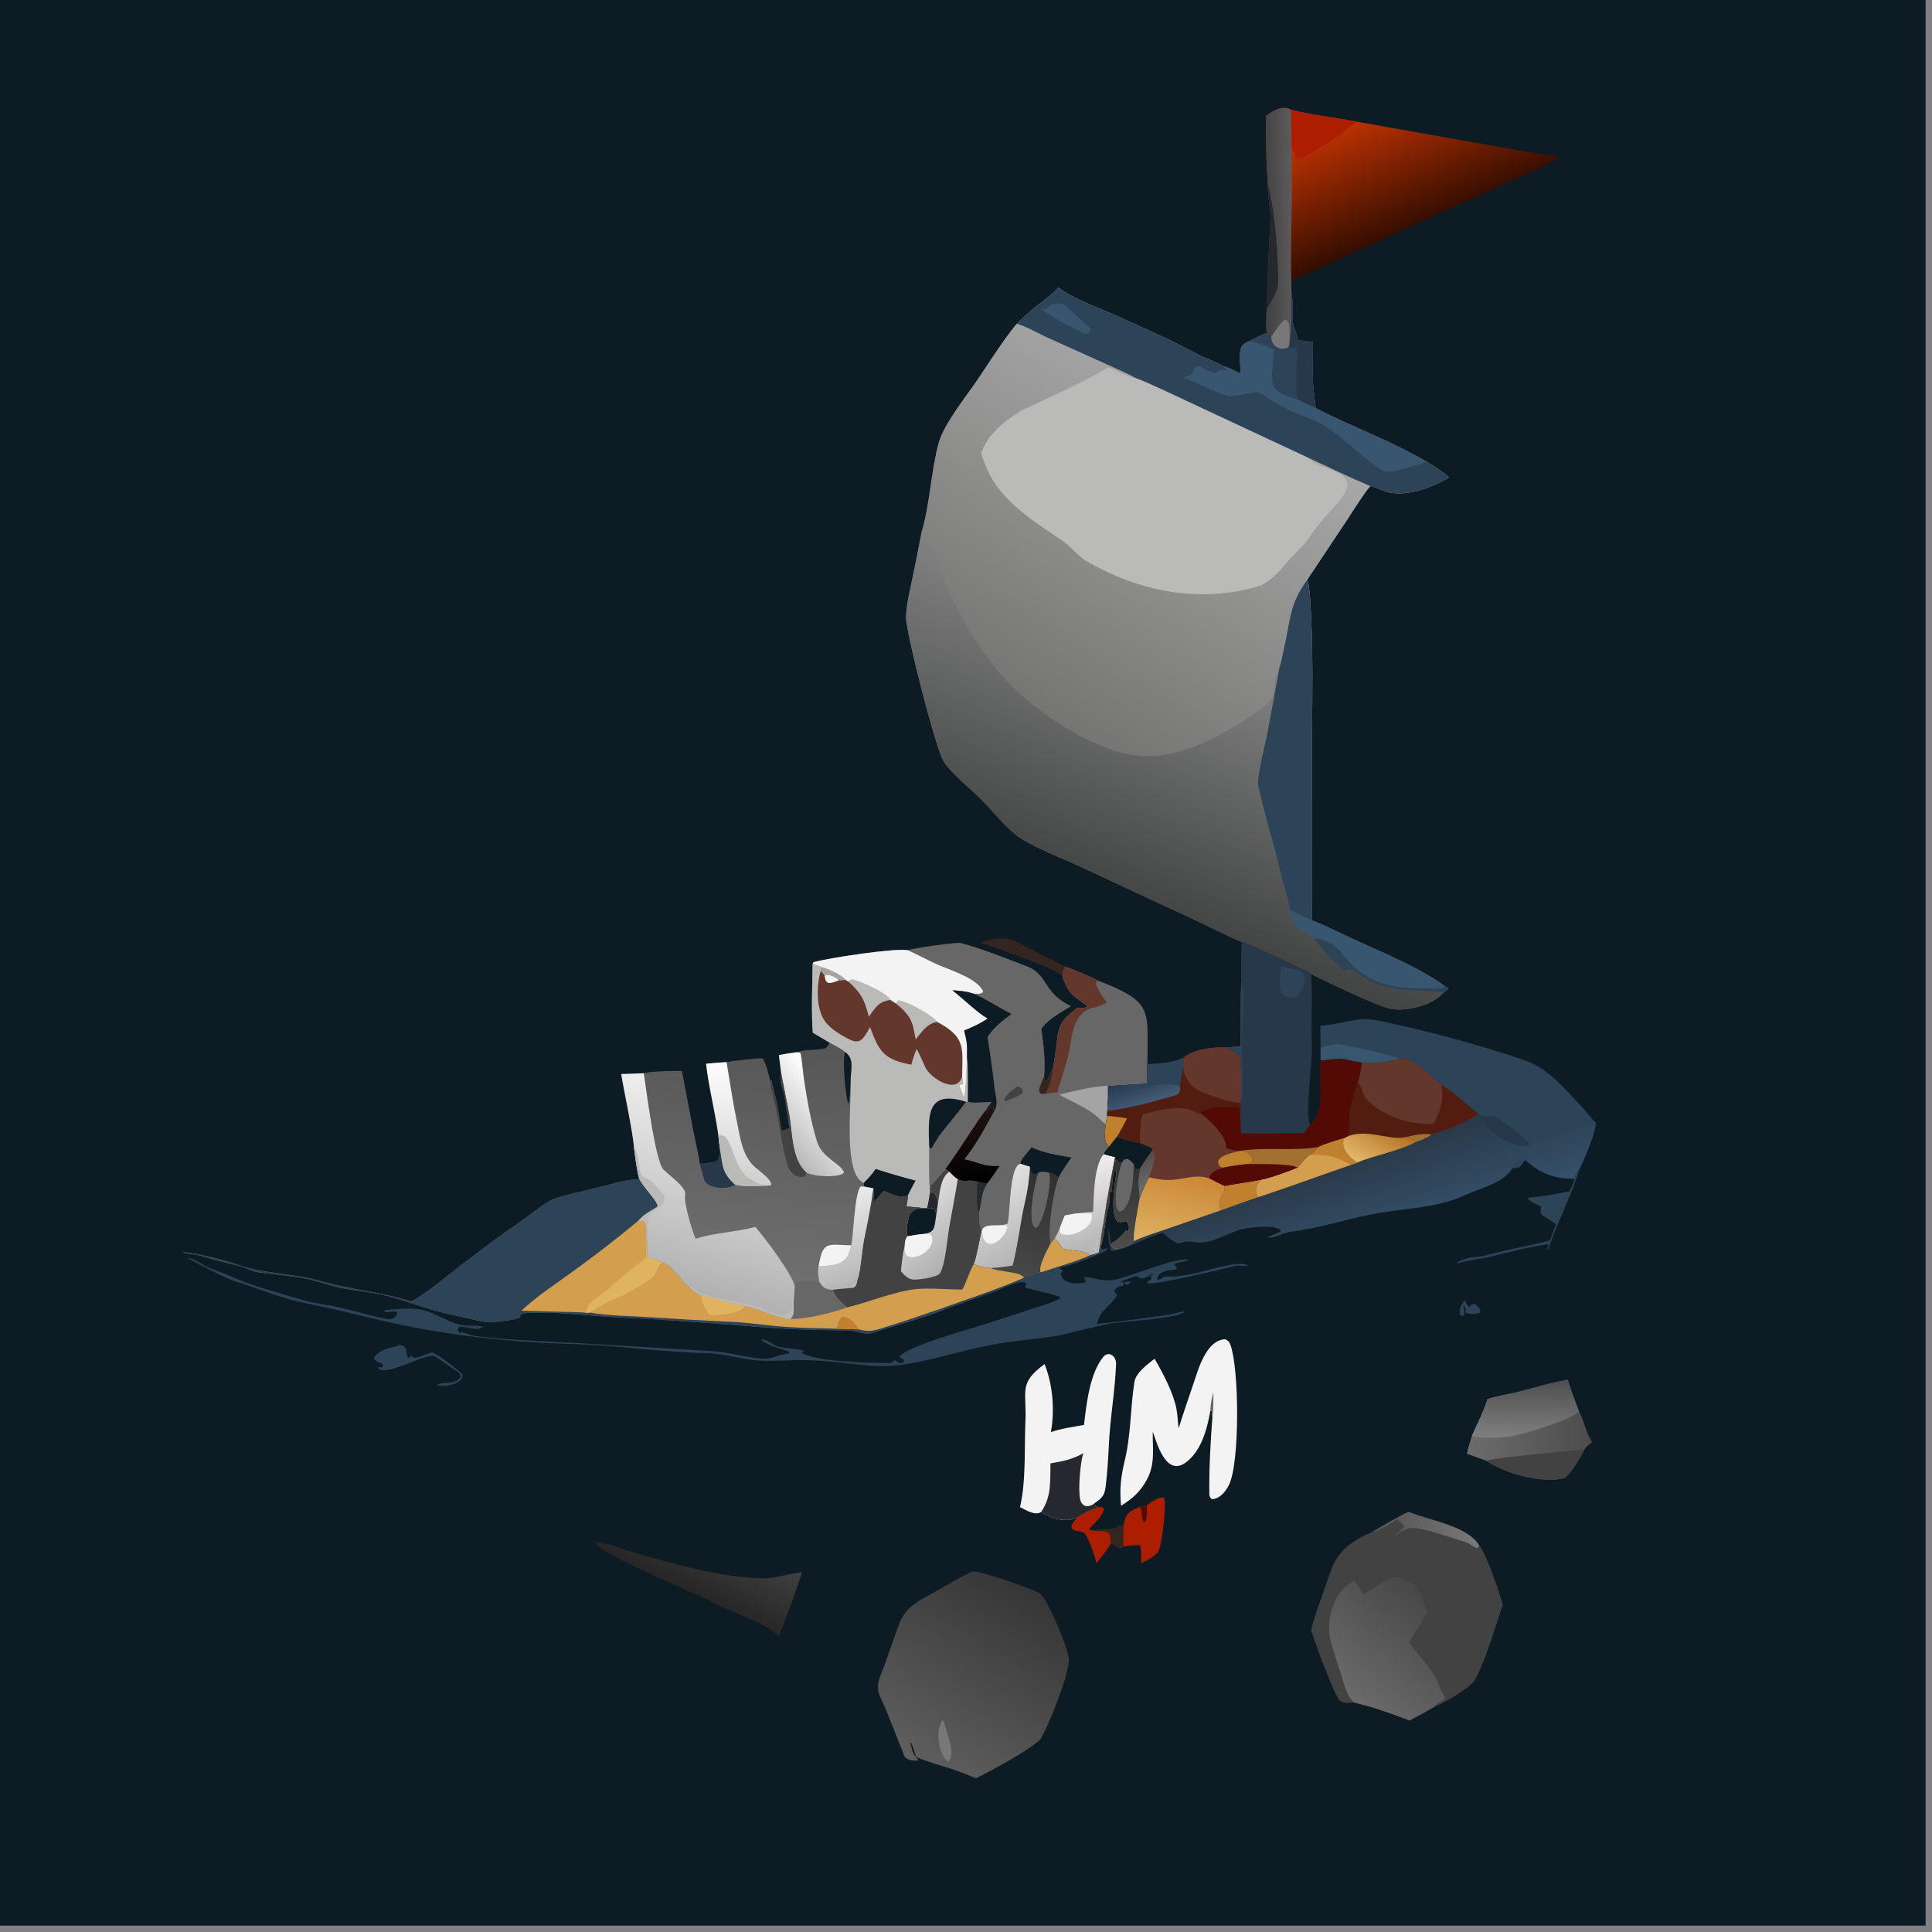 <svg id="svg" version="1.1" viewBox="0 0 300 300" width="300" height="300" xmlns="http://www.w3.org/2000/svg"><rect x="0" y="0" width="300" height="300" fill="#808080" stroke="none"/><svg xmlns="http://www.w3.org/2000/svg"><defs><clipPath id="clip-1"><rect x="0" y="0" transform="scale(0.146,0.146)" width="2048" height="2048" fill="none"/></clipPath><linearGradient x1="159.234" y1="109.17" x2="188.042" y2="61.103" gradientUnits="userSpaceOnUse" id="color-1"><stop offset="0" stop-color="#757574"/><stop offset="1" stop-color="#a8a7a7"/></linearGradient><linearGradient x1="174.857" y1="140.657" x2="190.496" y2="100.857" gradientUnits="userSpaceOnUse" id="color-2"><stop offset="0" stop-color="#424343"/><stop offset="1" stop-color="#838383"/></linearGradient><linearGradient x1="118.279" y1="161.424" x2="114.901" y2="197.836" gradientUnits="userSpaceOnUse" id="color-3"><stop offset="0" stop-color="#575656"/><stop offset="1" stop-color="#6f6f6f"/></linearGradient><linearGradient x1="162.672" y1="182.65" x2="157.68" y2="197.996" gradientUnits="userSpaceOnUse" id="color-4"><stop offset="0" stop-color="#302f31"/><stop offset="1" stop-color="#484848"/></linearGradient><linearGradient x1="159.023" y1="194.903" x2="152.865" y2="184.096" gradientUnits="userSpaceOnUse" id="color-5"><stop offset="0" stop-color="#b6b5b5"/><stop offset="1" stop-color="#e1dfe0"/></linearGradient><linearGradient x1="170.675" y1="193.292" x2="166.811" y2="181.033" gradientUnits="userSpaceOnUse" id="color-6"><stop offset="0" stop-color="#b6b6b6"/><stop offset="1" stop-color="#f0eced"/></linearGradient><linearGradient x1="151.746" y1="183.437" x2="150.167" y2="172.059" gradientUnits="userSpaceOnUse" id="color-7"><stop offset="0" stop-color="#000000"/><stop offset="1" stop-color="#241312"/></linearGradient><linearGradient x1="148.255" y1="195.34" x2="141.527" y2="187.043" gradientUnits="userSpaceOnUse" id="color-8"><stop offset="0" stop-color="#b2b1b1"/><stop offset="1" stop-color="#dcdada"/></linearGradient><linearGradient x1="105.695" y1="199.841" x2="114.009" y2="171.217" gradientUnits="userSpaceOnUse" id="color-9"><stop offset="0" stop-color="#b2b1b1"/><stop offset="1" stop-color="#efeeef"/></linearGradient><linearGradient x1="121.238" y1="177.161" x2="129.405" y2="169.986" gradientUnits="userSpaceOnUse" id="color-10"><stop offset="0" stop-color="#bbbaba"/><stop offset="1" stop-color="#ffffff"/></linearGradient><linearGradient x1="114.993" y1="183.866" x2="114.22" y2="165.097" gradientUnits="userSpaceOnUse" id="color-11"><stop offset="0" stop-color="#d0d0cf"/><stop offset="1" stop-color="#fefcfe"/></linearGradient><linearGradient x1="133.593" y1="199.046" x2="129.347" y2="185.836" gradientUnits="userSpaceOnUse" id="color-12"><stop offset="0" stop-color="#b7b6b6"/><stop offset="1" stop-color="#ebe9ea"/></linearGradient><linearGradient x1="212.71" y1="178.904" x2="216.949" y2="191.839" gradientUnits="userSpaceOnUse" id="color-13"><stop offset="0" stop-color="#2a3949"/><stop offset="1" stop-color="#34526b"/></linearGradient><linearGradient x1="215.442" y1="174.962" x2="211.846" y2="180.784" gradientUnits="userSpaceOnUse" id="color-14"><stop offset="0" stop-color="#b77426"/><stop offset="1" stop-color="#e0b769"/></linearGradient><linearGradient x1="176.559" y1="167.451" x2="177.839" y2="171.253" gradientUnits="userSpaceOnUse" id="color-15"><stop offset="0" stop-color="#263b55"/><stop offset="1" stop-color="#425a72"/></linearGradient><linearGradient x1="159.34" y1="246.381" x2="142.491" y2="274.148" gradientUnits="userSpaceOnUse" id="color-16"><stop offset="0" stop-color="#363636"/><stop offset="1" stop-color="#605f60"/></linearGradient><linearGradient x1="222.041" y1="248.446" x2="209.659" y2="263.391" gradientUnits="userSpaceOnUse" id="color-17"><stop offset="0" stop-color="#494848"/><stop offset="1" stop-color="#6a6a6a"/></linearGradient><linearGradient x1="217.356" y1="237.822" x2="228.778" y2="237.012" gradientUnits="userSpaceOnUse" id="color-18"><stop offset="0" stop-color="#5c5a59"/><stop offset="1" stop-color="#767778"/></linearGradient><linearGradient x1="221.25" y1="34.371" x2="214.034" y2="17.413" gradientUnits="userSpaceOnUse" id="color-19"><stop offset="0" stop-color="#350e01"/><stop offset="1" stop-color="#bb3102"/></linearGradient><linearGradient x1="196.422" y1="34.613" x2="200.534" y2="34.505" gradientUnits="userSpaceOnUse" id="color-20"><stop offset="0" stop-color="#414243"/><stop offset="1" stop-color="#5c595a"/></linearGradient><linearGradient x1="246.697" y1="223.326" x2="228.16" y2="222.697" gradientUnits="userSpaceOnUse" id="color-21"><stop offset="0" stop-color="#4d4d4e"/><stop offset="1" stop-color="#6d6c6c"/></linearGradient><linearGradient x1="236.874" y1="214.521" x2="236.766" y2="223.042" gradientUnits="userSpaceOnUse" id="color-22"><stop offset="0" stop-color="#515051"/><stop offset="1" stop-color="#7e7e7f"/></linearGradient><linearGradient x1="184.427" y1="182.273" x2="181.415" y2="193.406" gradientUnits="userSpaceOnUse" id="color-23"><stop offset="0" stop-color="#cc8837"/><stop offset="1" stop-color="#dbb061"/></linearGradient><linearGradient x1="175.069" y1="181.85" x2="174.385" y2="193.733" gradientUnits="userSpaceOnUse" id="color-24"><stop offset="0" stop-color="#313335"/><stop offset="1" stop-color="#4e4c4c"/></linearGradient><linearGradient x1="177.226" y1="179.789" x2="178.731" y2="183.639" gradientUnits="userSpaceOnUse" id="color-25"><stop offset="0" stop-color="#574c4c"/><stop offset="1" stop-color="#696868"/></linearGradient><linearGradient x1="106.624" y1="247.084" x2="111.176" y2="237.926" gradientUnits="userSpaceOnUse" id="color-26"><stop offset="0" stop-color="#262626"/><stop offset="1" stop-color="#403f3f"/></linearGradient></defs><g clip-path="url(#clip-1)" fill="none" fill-rule="nonzero" stroke="none" stroke-width="1" stroke-linecap="butt" stroke-linejoin="miter" stroke-miterlimit="10" stroke-dasharray="" stroke-dashoffset="0" font-family="none" font-weight="none" font-size="none" text-anchor="none" style="mix-blend-mode: normal"><path d="M0,0h300v300h-300z" fill="#0c1b24"/><path d="M164.357,44.617c1.607,1.485 6.233,3.178 8.489,4.179c2.583,1.158 5.159,2.329 7.729,3.513c1.838,0.848 3.65,1.761 5.429,2.727c0.8,0.434 3.212,1.33 3.778,1.743c0.97,0.276 1.958,0.785 2.861,1.231c-0.009,-1.275 -0.311,-2.829 0.073,-3.969c0.231,-0.689 0.747,-0.826 1.39,-1.111c1.036,-0.567 1.537,-0.808 2.635,-1.231c0.328,0.248 0.215,0.141 0.432,0.516l0.215,0.106c0.07,1.44 1.273,2.198 2.603,1.648l0.18,-0.316l0.098,-1.1c0.349,-0.68 0.278,-5.924 0.28,-7.006c0.264,1.508 0.059,2.949 0.186,4.426c0.076,0.884 0.639,1.662 0.722,2.783c0.467,0.203 1.792,0.25 2.416,0.332c-0.086,4.471 -0.199,5.86 0.441,10.286c5.851,3.038 11.29,4.86 17.241,8.338c1.315,0.719 2.297,1.47 3.466,2.406c-2.612,1.634 -7.191,3.338 -10.307,2.045c-0.653,-0.271 -1.208,-0.57 -1.922,-0.674c-0.907,0.988 -2.795,4.021 -3.606,5.248l-6.192,9.312c0.508,0.91 0.699,8.286 0.735,9.953c0.136,6.241 -0.023,12.508 -0.032,18.751l0.028,24.175c1.2,0.369 4.815,2.169 6.133,2.777c4.449,2.052 10.632,4.52 14.531,7.463l0.407,0.182l0.069,0.209c-0.293,0.313 -0.281,0.294 -0.665,0.494c-0.763,0.942 -1.916,1.582 -3.048,1.979c-1.481,0.52 -3.404,0.885 -4.963,0.668c-2.062,-0.287 -10.179,-4.28 -12.583,-5.435c-0.891,-0.709 -9.457,-4.61 -10.811,-4.998c-1.991,-0.808 -5.602,-2.661 -7.69,-3.629c-5.534,-2.542 -11.055,-5.112 -16.563,-7.711c-3.015,-1.438 -7.349,-3.013 -10.065,-4.775c-0.671,-0.435 -1.302,-0.988 -1.879,-1.538c-1.469,-1.396 -2.757,-2.997 -4.187,-4.439c-1.849,-1.865 -4.358,-3.719 -5.826,-5.864c-1.282,-1.872 -5.935,-20.266 -5.897,-22.447c0.035,-1.973 0.571,-3.997 0.965,-5.925c0.52,-2.485 1.015,-4.974 1.484,-7.469c1.249,-4.225 1.436,-9.457 2.606,-13.69c0.847,-3.066 4.485,-7.478 6.327,-10.256c1.604,-2.418 3.951,-6.049 5.78,-8.232c0.795,-0.762 1.696,-1.605 2.536,-2.313c1.312,-1.105 2.849,-2.052 3.97,-3.366z" fill="url(#color-1)"/><path d="M143.138,82.473c0.361,0.063 0.787,0.079 0.946,0.501c0.984,2.596 1.746,5.307 2.858,7.869c2.634,6.066 6.155,11.99 11.035,16.528c4.093,3.806 9.797,7.518 15.094,9.206c5.78,1.839 10.746,0.433 15.986,-2.303c1.585,-0.827 7.942,-4.397 8.53,-6.049c0.33,-0.926 0.277,-3.41 1.078,-4.547c0.23,-0.514 0.583,-2.413 0.735,-3.077c1.031,-4.464 0.82,-6.816 3.593,-10.551c0.508,0.91 0.699,8.286 0.735,9.953c0.136,6.241 -0.023,12.508 -0.032,18.751l0.028,24.175c1.2,0.369 4.815,2.169 6.133,2.777c4.449,2.052 10.632,4.52 14.531,7.463l0.407,0.182l0.069,0.209c-0.293,0.313 -0.281,0.294 -0.665,0.494c-0.763,0.942 -1.916,1.582 -3.048,1.979c-1.481,0.52 -3.404,0.885 -4.963,0.668c-2.062,-0.287 -10.179,-4.28 -12.583,-5.435c-0.891,-0.709 -9.457,-4.61 -10.811,-4.998c-1.991,-0.808 -5.602,-2.661 -7.69,-3.629c-5.534,-2.542 -11.055,-5.112 -16.563,-7.711c-3.015,-1.438 -7.349,-3.013 -10.065,-4.775c-0.671,-0.435 -1.302,-0.988 -1.879,-1.538c-1.469,-1.396 -2.757,-2.997 -4.187,-4.439c-1.849,-1.865 -4.358,-3.719 -5.826,-5.864c-1.282,-1.872 -5.935,-20.266 -5.897,-22.447c0.035,-1.973 0.571,-3.997 0.965,-5.925c0.52,-2.485 1.015,-4.974 1.484,-7.469z" fill="url(#color-2)"/><path d="M198.665,103.678c0.23,-0.514 0.583,-2.413 0.735,-3.077c1.031,-4.464 0.82,-6.816 3.593,-10.551c0.508,0.91 0.699,8.286 0.735,9.953c0.136,6.241 -0.023,12.508 -0.032,18.751l0.028,24.175c-0.359,-0.097 -2.506,-1.224 -3.42,-1.568c-0.166,-1.7 -0.981,-3.803 -1.39,-5.625c-0.976,-4.343 -2.662,-9.501 -3.533,-13.763c-0.249,-1.214 1.083,-6.456 1.354,-7.816c0.669,-3.488 1.314,-6.982 1.931,-10.479z" fill="#2d4358"/><path d="M200.304,141.362c0.914,0.344 3.062,1.472 3.42,1.568c1.2,0.369 4.815,2.169 6.133,2.777c4.449,2.052 10.632,4.52 14.531,7.463c-0.816,0.725 -2.388,0.214 -3.434,0.272c-3.795,0.212 -7.997,-0.642 -10.811,-3.398c-2.079,-2.036 -2.511,-3.852 -6.031,-4.376c-1.605,-1.087 -3.935,-2.176 -3.81,-4.306z" fill="#395671"/><path d="M204.114,145.668c3.52,0.525 3.952,2.34 6.031,4.376c2.814,2.757 7.015,3.611 10.811,3.398c1.046,-0.059 2.618,0.453 3.434,-0.272l0.407,0.182l0.069,0.209c-0.293,0.313 -0.281,0.294 -0.665,0.494c-5.26,-0.523 -9.252,0.35 -13.928,-3.356c-0.375,-0.299 -1.201,-0.186 -1.622,0.01c-0.469,-0.554 -1.563,-1.496 -2.137,-2.061c-1.074,-1.056 -1.541,-1.726 -2.399,-2.98z" fill="#2d4358"/><path d="M202.992,71c2.089,2.436 9.193,1.876 4.831,6.963c-1.67,1.948 -3.299,3.514 -4.676,5.722c-0.599,0.959 -2.3,2.406 -3.135,3.439c-1.052,1.301 -2.647,3.069 -4.178,3.749c-9.34,2.995 -19.15,0.987 -27.463,-3.945c-1.11,-0.74 -2.082,-2.057 -3.157,-2.793c-4.733,-3.236 -10.291,-6.503 -12.297,-12.201c-0.1,-0.285 -0.618,-1.414 -0.555,-1.596c1.005,-2.888 3.656,-5.025 6.192,-6.566c4.532,-2.144 9.129,-4.132 13.481,-6.675c0.325,-0.19 3.215,1.613 4.213,1.564c1.734,0.588 6.413,2.855 8.328,3.736z" fill="#babab9"/><path d="M164.357,44.617c1.607,1.485 6.233,3.178 8.489,4.179c2.583,1.158 5.159,2.329 7.729,3.513c1.838,0.848 3.65,1.761 5.429,2.727c0.8,0.434 3.212,1.33 3.778,1.743c0.97,0.276 1.958,0.785 2.861,1.231c-0.009,-1.275 -0.311,-2.829 0.073,-3.969c0.231,-0.689 0.747,-0.826 1.39,-1.111c1.036,-0.567 1.537,-0.808 2.635,-1.231c0.328,0.248 0.215,0.141 0.432,0.516l0.215,0.106c0.07,1.44 1.273,2.198 2.603,1.648l0.18,-0.316l0.098,-1.1c0.349,-0.68 0.278,-5.924 0.28,-7.006c0.264,1.508 0.059,2.949 0.186,4.426c0.076,0.884 0.639,1.662 0.722,2.783c0.467,0.203 1.792,0.25 2.416,0.332c-0.086,4.471 -0.199,5.86 0.441,10.286c5.851,3.038 11.29,4.86 17.241,8.338c1.315,0.719 2.297,1.47 3.466,2.406c-2.612,1.634 -7.191,3.338 -10.307,2.045c-0.653,-0.271 -1.208,-0.57 -1.922,-0.674c-3.236,-1.355 -6.598,-2.997 -9.8,-4.489l-18.416,-8.603c-1.915,-0.88 -6.593,-3.148 -8.328,-3.736c-0.611,-0.429 -3.536,-1.702 -4.326,-2.06l-9.478,-4.279c-0.87,-0.393 -3.858,-1.998 -4.594,-2.026c0.795,-0.762 1.696,-1.605 2.536,-2.313c1.312,-1.105 2.849,-2.052 3.97,-3.366z" fill="#2d4358"/><path d="M200.549,45.548c0.264,1.508 0.059,2.949 0.186,4.426c0.076,0.884 0.639,1.662 0.722,2.783c0.467,0.203 1.792,0.25 2.416,0.332c-0.086,4.471 -0.199,5.86 0.441,10.286c5.851,3.038 11.29,4.86 17.241,8.338c-0.995,0.43 -5.946,1.859 -6.593,1.485c-4.361,-2.519 -7.336,-6.827 -12.444,-8.557c-2.688,-0.91 -4.74,-2.204 -7.097,-3.736c-0.3,-0.195 -4.118,0.806 -4.699,0.576c-2.448,-0.574 -4.355,-1.96 -6.848,-2.793l0.114,-0.18c0.725,-0.164 1.094,-0.148 1.324,-0.926c0.542,-1.844 1.976,0.327 3.426,0.337c0.439,-0.335 0.454,-0.372 0.987,-0.579l0.163,0.184c0.419,0.04 0.227,0.086 0.589,-0.171c-0.378,-0.244 -0.406,-0.241 -0.696,-0.574c0.97,0.276 1.958,0.785 2.861,1.231c-0.009,-1.275 -0.311,-2.829 0.073,-3.969c0.231,-0.689 0.747,-0.826 1.39,-1.111c1.036,-0.567 1.537,-0.808 2.635,-1.231c0.328,0.248 0.215,0.141 0.432,0.516l0.215,0.106c0.07,1.44 1.273,2.198 2.603,1.648l0.18,-0.316l0.098,-1.1c0.349,-0.68 0.278,-5.924 0.28,-7.006z" fill="#395671"/><path d="M200.549,45.548c0.264,1.508 0.059,2.949 0.186,4.426c0.076,0.884 0.639,1.662 0.722,2.783c0.467,0.203 1.792,0.25 2.416,0.332c-0.086,4.471 -0.199,5.86 0.441,10.286c-0.958,-0.421 -1.869,-0.879 -2.804,-1.35c-5.367,-1.48 -3.776,-2.765 -3.756,-7.738c-1.371,-0.707 -2.158,-0.933 -3.649,-1.357c1.036,-0.567 1.537,-0.808 2.635,-1.231c0.328,0.248 0.215,0.141 0.432,0.516l0.215,0.106c0.07,1.44 1.273,2.198 2.603,1.648l0.18,-0.316l0.098,-1.1c0.349,-0.68 0.278,-5.924 0.28,-7.006z" fill="#2d4358"/><path d="M200.549,45.548c0.264,1.508 0.059,2.949 0.186,4.426c0.076,0.884 0.639,1.662 0.722,2.783c0.467,0.203 1.792,0.25 2.416,0.332c-0.086,4.471 -0.199,5.86 0.441,10.286c-0.958,-0.421 -1.869,-0.879 -2.804,-1.35c-0.441,-2.907 -0.003,-5.157 -0.11,-8.047c-0.48,0.02 -0.557,0.028 -1.052,-0.042l-0.177,-0.282l0.098,-1.1c0.349,-0.68 0.278,-5.924 0.28,-7.006z" fill="#26384a"/><path d="M163.86,47.155c1.531,-0.172 1.808,0.558 2.886,1.493c0.863,0.748 1.712,1.573 2.522,2.378l-0.026,0.416c-0.281,0.38 -0.227,0.319 -0.855,0.424l-0.604,-0.453c-1.28,-0.364 -5.054,-2.595 -6.196,-3.443c0.167,-0.168 0.513,0.096 0.725,0.093c0.018,-0 0.705,-0.674 0.693,-0.67c0.243,-0.067 0.615,-0.171 0.855,-0.238z" fill="#395671"/><path d="M140.997,147.561c0.868,-0.337 7.503,-1.269 8.163,-1.11c2.9,0.698 7.553,2.572 10.362,3.641c3.217,1.225 2.389,4.09 6.771,6.151c-1.61,0.967 -3.476,1.97 -4.601,3.491c0.331,2.565 0.658,4.85 0.428,7.444l0.107,0.103c-0.009,0.526 -0.078,0.352 0.141,0.772l-0.051,-0.207l0.289,-0.097c0.294,-0.659 0.602,-1.314 0.923,-1.961c0.283,-1.509 0.463,-3.138 0.656,-4.666c0.311,-2.436 1.21,-3.114 2.996,-4.578c0.729,-0.028 1.173,0.081 1.698,-0.28c-2.237,-1.856 -2.48,-1.214 -3.873,-4.411c-0.028,-0.838 -0.023,-1.061 0.379,-1.783c0.993,0.394 4.233,1.635 5.004,2.167c8.73,3.381 7.815,4.414 7.749,13.003c-0.012,1.003 -0.037,2.036 -0.023,3.037c-1.305,0.103 -2.796,0.144 -4.05,0.264l-1.953,0.095c-0.012,0.809 0.006,2.057 -0.113,2.82l-0.056,1.005l-0.022,0.826l-0.211,1.282c-0.111,1.551 -0.445,2.394 0.495,3.51c-0.29,0.343 -0.665,0.725 -0.831,1.128c0.59,0.163 1.184,0.313 1.78,0.454c-0.464,2.375 -0.907,4.753 -1.326,7.137c-0.182,1.075 -0.434,3.141 -0.669,4.055c-0.104,0.785 -0.217,1.569 -0.34,2.351l-0.195,1.266c-0.523,0.255 -0.79,0.302 -1.361,0.447c-0.891,-0.773 -2.793,-0.69 -4.267,-1.017c-0.428,-0.684 -0.618,-1.04 -1.213,-1.61c-0.107,0.132 -0.59,0.7 -0.653,0.806c-0.429,0.82 -1.994,3.69 -1.534,4.479c-0.299,0.306 -2.124,0.766 -2.609,0.869c-3.795,1.663 -8.619,3.261 -12.549,4.654l0.317,0.179c-1.497,0.806 -9.672,3.16 -11.834,3.828c-0.252,0.078 -2.218,-0.394 -2.654,-0.464c-0.639,-0.103 -1.32,-0.084 -1.992,-0.085c-4.152,-0.009 -8.301,-0.177 -12.44,-0.505c-7.469,-0.627 -14.802,-1.16 -22.301,-1.523c-4.664,-0.227 -9.791,-1.002 -14.491,-0.583c-0.239,0.299 -0.22,0.305 -0.346,0.666c-0.965,0.357 -2.799,0.551 -3.862,0.683c-1.273,0.157 -2.564,-0.231 -3.836,-0.517c-2.117,-0.476 -4.605,-0.97 -6.659,-1.617c-2.439,-0.771 -4.748,-1.625 -7.278,-2.174c-1.997,-0.432 -4.275,-0.599 -6.253,-1.025c-1.967,-0.423 -3.9,-1.222 -5.955,-1.541c-2.335,-0.363 -4.712,-0.611 -7.054,-0.898c-0.277,-0.035 -1.816,-0.71 -2.267,-0.828c-2.145,-0.56 -4.342,-1.049 -6.452,-1.717c-0.876,-0.278 -1.863,-0.198 -2.681,-0.47c0.646,-0.299 6.948,1.28 7.974,1.686c4.397,1.692 8.863,1.441 13.387,2.72c4.712,1.332 9.389,1.712 14.136,3.173c2.714,-1.518 5.123,-3.671 7.561,-5.527c3.103,-2.363 6.251,-4.752 9.468,-6.949c0.924,-0.63 3.873,-2.985 4.766,-3.328c1.86,-0.713 4.801,-1.288 6.846,-1.821c1.983,-0.466 3.987,-1.122 6.016,-1.329c0.354,-0.037 0.288,0.048 0.697,-0.126c-0.387,-1.39 -0.618,-3.325 -0.798,-4.778c-0.187,-2.492 -1.52,-8.577 -1.997,-11.449c1.166,-0.029 2.331,-0.072 3.496,-0.127c0.962,-0.302 4.932,-0.404 5.94,-0.352l1.757,9.245c0.306,1.56 0.829,3.645 1.014,5.171c0.627,-0.021 1.313,-0.138 1.938,-0.221c1.195,-0.161 1.08,-1.018 1.215,-1.958c-0.12,-0.776 -0.198,-1.597 -0.287,-2.38c-0.508,-3.621 -1.516,-7.518 -1.89,-10.98c1.058,-0.1 2.118,-0.183 3.179,-0.249c0.687,-0.164 4.925,-0.658 5.592,-0.593c0.567,0.773 0.919,2.433 1.177,3.404l0.21,0.054c0.315,1.239 0.623,2.518 0.901,3.75c0.15,0.664 0.538,3.639 0.699,4.014c0.471,-0.035 0.522,-0.166 0.948,-0.29l0.256,-0.073c-0.301,-1.635 -0.533,-3.258 -0.788,-4.897c-0.192,-1.236 -0.905,-2.295 -0.509,-3.606l-0.355,-2.848c0.993,-0.205 1.854,-0.324 2.86,-0.459c1.444,-0.535 2.699,-0.233 4.132,-0.546c0.519,-0.113 0.609,-0.48 0.873,-0.935l-2.601,-1.545c-0.251,-2.486 -0.086,-8.099 -0.027,-10.707l0.144,-0.243c2.206,-0.636 12.801,-2.254 14.666,-1.843z" fill="url(#color-3)"/><path d="M140.997,147.561c0.868,-0.337 7.503,-1.269 8.163,-1.11c2.9,0.698 7.553,2.572 10.362,3.641c3.217,1.225 2.389,4.09 6.771,6.151c-1.61,0.967 -3.476,1.97 -4.601,3.491c0.331,2.565 0.658,4.85 0.428,7.444l0.107,0.103c-0.009,0.526 -0.078,0.352 0.141,0.772l-0.051,-0.207l0.289,-0.097c0.294,-0.659 0.602,-1.314 0.923,-1.961c0.283,-1.509 0.463,-3.138 0.656,-4.666c0.311,-2.436 1.21,-3.114 2.996,-4.578c0.729,-0.028 1.173,0.081 1.698,-0.28c-2.237,-1.856 -2.48,-1.214 -3.873,-4.411c-0.028,-0.838 -0.023,-1.061 0.379,-1.783c0.993,0.394 4.233,1.635 5.004,2.167c8.73,3.381 7.815,4.414 7.749,13.003c-0.012,1.003 -0.037,2.036 -0.023,3.037c-1.305,0.103 -2.796,0.144 -4.05,0.264l-1.953,0.095c-0.012,0.809 0.006,2.057 -0.113,2.82l-0.056,1.005l-0.022,0.826l-0.211,1.282c-0.111,1.551 -0.445,2.394 0.495,3.51c-0.29,0.343 -0.665,0.725 -0.831,1.128c0.59,0.163 1.184,0.313 1.78,0.454c-0.464,2.375 -0.907,4.753 -1.326,7.137c-0.182,1.075 -0.434,3.141 -0.669,4.055c-0.104,0.785 -0.217,1.569 -0.34,2.351l-0.195,1.266c-0.523,0.255 -0.79,0.302 -1.361,0.447c-0.891,-0.773 -2.793,-0.69 -4.267,-1.017c-0.428,-0.684 -0.618,-1.04 -1.213,-1.61c-0.107,0.132 -0.59,0.7 -0.653,0.806c-0.429,0.82 -1.994,3.69 -1.534,4.479c-0.299,0.306 -2.124,0.766 -2.609,0.869c-0.325,-1.011 -3.948,-0.901 -5.155,-1.538c-1.146,-0.062 -1.566,-0.223 -2.651,-0.589c0.425,-1.065 0.951,-3.93 1.204,-5.159c-0.571,-1.743 -0.28,-0.841 -0.344,-2.735l-0.012,-0.272c0.393,-1.601 0.306,-2.895 1.204,-4.318c-0.545,-0.098 -0.946,-0.189 -1.481,-0.331c-1.312,-0.453 -1.925,0.211 -3.029,-0.401c-0.423,-0.209 -0.958,-0.79 -1.317,-1.137l-0.628,-0.382c-0.566,0.513 -1.348,1.595 -2.029,2.313l-0.099,-0.026l-0.176,0.13l-0.081,0.579l0.019,0.521c0.843,-0.186 1.102,0.92 1.265,1.585l-0.302,2.117c-0.047,-0.494 -0.023,-0.519 -0.259,-0.974c-0.397,-0.302 -0.664,-0.231 -1.173,-0.218l-0.49,0.019c-0.538,-0.133 -2.07,-0.224 -2.705,-0.274c0.123,-0.587 0.185,-1.175 0.26,-1.771c-1.112,0.681 -2.694,-0.234 -3.77,-0.681l-1.518,1.767c-0.013,-0.754 -0.014,-1.392 -0.107,-2.146l-1.446,-0.272c-0.106,-0.284 -0.069,-0.221 -0.071,-0.545c-0.174,-0.119 -0.345,-0.233 -0.504,-0.371c-2.592,-2.243 -1.331,-12.504 -1.484,-16.125c0.072,-1.582 0.465,-2.854 -0.889,-3.863c-0.467,-0.434 -1.807,-1.14 -2.402,-1.446l-2.601,-1.545c-0.251,-2.486 -0.086,-8.099 -0.027,-10.707l0.144,-0.243c2.206,-0.636 12.801,-2.254 14.666,-1.843z" fill="#686767"/><path d="M126.187,149.647c0.452,0.16 0.956,0.321 1.382,0.533c1.103,0.25 3.057,1.181 3.8,2.004l0.351,0.226c0.443,-0.27 0.477,-0.412 1.055,-0.214c1.393,0.475 4.731,1.888 5.529,3.085c0.261,0.176 0.537,0.375 0.808,0.532c0.123,-0.149 0.329,-0.505 0.512,-0.464c1.534,0.337 4.949,2.184 5.911,3.334c4.397,2.313 3.971,3.979 3.861,8.533l0.171,1.081c-0.343,0.098 -0.281,0.081 -0.596,0.243c0,0.218 0.554,1.27 0.678,1.907c0.396,-0.728 0.425,-5.102 0.513,-6.286c0.217,1.874 0.142,4.997 0.132,6.939c0.593,0.227 2.905,0.037 3.691,0.018c-0.28,0.36 -0.678,0.826 -0.858,1.223c-0.513,0.495 -1.704,2.354 -2.145,3.01c-1.405,2.083 -2.732,4.188 -4.206,6.23c-0.566,0.513 -1.348,1.595 -2.029,2.313l-0.099,-0.026l-0.176,0.13l-0.081,0.579l0.019,0.521c0.843,-0.186 1.102,0.92 1.265,1.585l-0.302,2.117c-0.047,-0.494 -0.023,-0.519 -0.259,-0.974c-0.397,-0.302 -0.664,-0.231 -1.173,-0.218l-0.49,0.019c-0.538,-0.133 -2.07,-0.224 -2.705,-0.274c0.123,-0.587 0.185,-1.175 0.26,-1.771c-1.112,0.681 -2.694,-0.234 -3.77,-0.681l-1.518,1.767c-0.013,-0.754 -0.014,-1.392 -0.107,-2.146l-1.446,-0.272c-0.106,-0.284 -0.069,-0.221 -0.071,-0.545c-0.174,-0.119 -0.345,-0.233 -0.504,-0.371c-2.592,-2.243 -1.331,-12.504 -1.484,-16.125c0.072,-1.582 0.465,-2.854 -0.889,-3.863c-0.467,-0.434 -1.807,-1.14 -2.402,-1.446l-2.601,-1.545c-0.251,-2.486 -0.086,-8.099 -0.027,-10.707z" fill="#babab9"/><path d="M127.569,150.18c1.103,0.25 3.057,1.181 3.8,2.004l0.351,0.226c0.443,-0.27 0.477,-0.412 1.055,-0.214c1.393,0.475 4.731,1.888 5.529,3.085c0.261,0.176 0.537,0.375 0.808,0.532c0.123,-0.149 0.329,-0.505 0.512,-0.464c1.534,0.337 4.949,2.184 5.911,3.334c4.397,2.313 3.971,3.979 3.861,8.533c-0.914,2.81 -4.987,0.139 -5.725,-1.512c-0.436,-0.974 -0.839,-1.882 -1.333,-2.833c-0.38,0.959 -0.569,1.462 -0.823,2.458c-4.227,-0.807 -4.999,-1.947 -6.412,-5.84c-1.382,2.514 -1.79,2.852 -4.45,1.235c-0.857,-0.521 -1.506,-0.968 -2.208,-1.714c-1.791,-1.9 -1.676,-5.884 -1.014,-8.221c0.005,-0.086 0.113,-0.508 0.137,-0.608z" fill="#64372c"/><path d="M131.72,152.41c0.443,-0.27 0.477,-0.412 1.055,-0.214c1.393,0.475 4.731,1.888 5.529,3.085l-0.143,0.018c-1.78,0.24 -2.241,1.225 -3.258,2.591c-0.614,-2.543 -1.19,-3.728 -3.183,-5.48z" fill="#babab9"/><path d="M139.112,155.812c0.123,-0.149 0.329,-0.505 0.512,-0.464c1.534,0.337 4.949,2.184 5.911,3.334c-1.571,0.233 -2.34,1.494 -3.355,2.707c-0.498,-2.874 -0.702,-3.615 -3.068,-5.577z" fill="#babab9"/><path d="M127.569,150.18c1.103,0.25 3.057,1.181 3.8,2.004c-0.416,0.01 -0.708,0.022 -1.128,0.063c-0.406,-0.564 -1.246,-0.836 -1.917,-0.896l-0.281,0.245c-0.176,-0.435 -0.272,-0.456 -0.611,-0.807c0.005,-0.086 0.113,-0.508 0.137,-0.608z" fill="#a5a4a4"/><path d="M128.043,151.595l0.281,-0.245c0.672,0.06 1.511,0.333 1.917,0.896c-0.553,0.19 -1.117,0.459 -1.679,0.376c-0.459,-0.403 -0.322,-0.328 -0.52,-1.028z" fill="#f4f3f3"/><path d="M150.294,171.1c0.593,0.227 2.905,0.037 3.691,0.018c-0.28,0.36 -0.678,0.826 -0.858,1.223c-0.513,0.495 -1.704,2.354 -2.145,3.01c-1.405,2.083 -2.732,4.188 -4.206,6.23c-0.566,0.513 -1.348,1.595 -2.029,2.313l-0.099,-0.026l-0.176,0.13l-0.081,0.579c-0.19,-1.654 -0.108,-4.714 -0.102,-6.434l0.293,0.27c0.144,-0.157 1.043,-1.79 1.52,-2.388c1.317,-1.652 2.669,-3.243 3.924,-4.938z" fill="#686767"/><path d="M144.291,178.143c-0.128,-4.658 -0.641,-9.059 5.737,-7.056c-1.255,1.695 -2.607,3.286 -3.924,4.938c-0.477,0.598 -1.377,2.231 -1.52,2.388z" fill="#0c1b24"/><path d="M134.094,183.703c0.821,-0.823 1.229,-1.239 1.874,-2.188c2.208,0.712 3.982,1.229 6.212,1.809c-0.349,0.64 -0.917,1.61 -1.174,2.257c-1.112,0.681 -2.694,-0.234 -3.77,-0.681l-1.518,1.767c-0.013,-0.754 -0.014,-1.392 -0.107,-2.146l-1.446,-0.272c-0.106,-0.284 -0.069,-0.221 -0.071,-0.545z" fill="#0c1b24"/><path d="M144.411,185.098c0.843,-0.186 1.102,0.92 1.265,1.585l-0.302,2.117c-0.047,-0.494 -0.023,-0.519 -0.259,-0.974c-0.397,-0.302 -0.664,-0.231 -1.173,-0.218c0.229,-0.825 0.336,-1.663 0.47,-2.509z" fill="#25292f"/><path d="M126.187,149.647l0.144,-0.243c2.206,-0.636 12.801,-2.254 14.666,-1.843c1.29,0.593 2.736,1.354 4.05,1.976c2.139,1.012 6.443,2.19 7.602,4.333l-0.064,0.258c-0.58,0.283 -0.967,0.205 -1.613,0.116c-0.935,-0.327 -2.086,-0.4 -3.082,-0.476c1.608,1.251 3.93,3.535 5.481,4.392c-1.184,0.8 -2.333,1.332 -3.659,1.863c0.469,1.787 0.488,2.282 0.451,4.138c-0.088,1.184 -0.117,5.558 -0.513,6.286c-0.125,-0.637 -0.678,-1.689 -0.678,-1.907c0.315,-0.163 0.253,-0.145 0.596,-0.243l-0.171,-1.081c0.11,-4.554 0.536,-6.22 -3.861,-8.533c-0.962,-1.15 -4.378,-2.997 -5.911,-3.334c-0.183,-0.041 -0.39,0.315 -0.512,0.464c-0.271,-0.157 -0.547,-0.356 -0.808,-0.532c-0.797,-1.197 -4.136,-2.61 -5.529,-3.085c-0.578,-0.198 -0.612,-0.056 -1.055,0.214l-0.351,-0.226c-0.743,-0.823 -2.698,-1.753 -3.8,-2.004c-0.425,-0.212 -0.93,-0.374 -1.382,-0.533z" fill="#f4f3f3"/><path d="M155.086,190.274c0.209,-0.028 0.42,-0.057 0.63,-0.089c0.051,-0.009 0.718,-0.145 0.734,-0.199c0.416,-1.443 0.243,-9.037 2.02,-9.29l1.474,0.454c0.079,0.56 0.053,0.756 0.434,1.175c0.406,0.042 0.476,0.078 0.832,-0.211c0.505,-0.312 1.034,-0.16 1.616,-0.047c0.772,0.116 0.927,0.281 1.563,0.756c-0.812,2.118 -1.778,8.105 -1.258,10.273c-0.429,0.82 -1.994,3.69 -1.534,4.479c-0.299,0.306 -2.124,0.766 -2.609,0.869c-0.325,-1.011 -3.948,-0.901 -5.155,-1.538c-1.146,-0.062 -1.566,-0.223 -2.651,-0.589c0.425,-1.065 0.951,-3.93 1.204,-5.159l0.082,-0.009c0.201,-1.037 1.743,-0.841 2.619,-0.875z" fill="url(#color-4)"/><path d="M155.086,190.274c0.209,-0.028 0.42,-0.057 0.63,-0.089c0.051,-0.009 0.718,-0.145 0.734,-0.199c0.416,-1.443 0.243,-9.037 2.02,-9.29l1.474,0.454c-0.129,1.887 -0.316,3.498 -0.753,5.353c-0.792,3.359 -1.077,6.643 -1.95,10.008c-1.283,0.229 -2.102,0.306 -3.409,0.396c-1.146,-0.062 -1.566,-0.223 -2.651,-0.589c0.425,-1.065 0.951,-3.93 1.204,-5.159l0.082,-0.009c0.201,-1.037 1.743,-0.841 2.619,-0.875z" fill="url(#color-5)"/><path d="M152.467,191.149c0.201,-1.037 1.743,-0.841 2.619,-0.875c0.42,0.009 1.031,-0.056 1.318,0.142c0.069,1.477 -3.469,4.939 -3.938,0.732z" fill="#f4f3f3"/><path d="M161.209,182.114c0.505,-0.312 1.034,-0.16 1.616,-0.047c0.712,0.671 -0.612,7.89 -1.991,8.61c-1.497,-0.628 -0.122,-7.153 0.375,-8.563z" fill="#686767"/><path d="M147.889,153.768c0.996,0.076 2.147,0.149 3.082,0.476c1.707,0.615 4.329,2.338 6.085,3.217c-1.475,1.085 -2.717,2.016 -3.721,3.586c0.441,2.672 0.813,5.354 1.113,8.045c0.141,1.16 0.606,2.366 -0.023,3.344l-0.179,-0.025l0.044,-0.489l-0.252,-0.302c-0.478,0.558 -0.321,0.548 -0.911,0.721c0.18,-0.397 0.579,-0.863 0.858,-1.223c-0.787,0.019 -3.098,0.209 -3.691,-0.018c0.01,-1.942 0.085,-5.065 -0.132,-6.939c0.037,-1.856 0.018,-2.351 -0.451,-4.138c1.326,-0.532 2.476,-1.063 3.659,-1.863c-1.551,-0.857 -3.873,-3.141 -5.481,-4.392z" fill="#0c1b24"/><path d="M171.374,179.208c0.59,0.163 1.184,0.313 1.78,0.454c-0.464,2.375 -0.907,4.753 -1.326,7.137c-0.182,1.075 -0.434,3.141 -0.669,4.055c-0.104,0.785 -0.217,1.569 -0.34,2.351l-0.195,1.266c-0.523,0.255 -0.79,0.302 -1.361,0.447c-0.891,-0.773 -2.793,-0.69 -4.267,-1.017c-0.428,-0.684 -0.618,-1.04 -1.213,-1.61c0.333,-0.541 0.558,-1.08 0.82,-1.655c0.209,-0.655 0.475,-1.254 0.74,-1.888c0.965,-0.193 1.528,-0.316 2.514,-0.374c0.444,-0.107 1.392,-0.158 1.884,-0.199c0.111,-2.542 0.097,-7.068 1.633,-8.966z" fill="url(#color-6)"/><path d="M165.343,188.747c0.965,-0.193 1.528,-0.316 2.514,-0.374l1.6,0.057c0.732,1.97 -2.875,3.948 -4.727,3.113c-0.186,-0.321 -0.133,-0.529 -0.126,-0.908c0.209,-0.655 0.475,-1.254 0.74,-1.888z" fill="#f4f3f3"/><path d="M171.158,190.853c-0.104,0.785 -0.217,1.569 -0.34,2.351l-0.195,1.266c-0.47,-0.177 -1.213,-0.331 -1.519,-0.618c0.357,-0.381 1.009,-0.896 1.22,-1.32c0.442,-0.892 0.1,-0.918 0.834,-1.679z" fill="#babab9"/><path d="M165.384,150.072c0.993,0.394 4.233,1.635 5.004,2.167c-0.207,0.354 -0.29,0.324 -0.198,0.614c0.299,0.935 1.151,2.052 1.717,2.854c-0.551,0.234 -1.83,0.814 -2.379,0.813c-3.286,1.126 -3.004,4.926 -3.747,7.755c-0.469,1.789 -1.116,3.554 -1.588,5.336c-0.517,0.069 -1.141,0.177 -1.651,0.163c-0.457,0.072 -0.554,0.122 -1.008,0.022l-0.154,-0.291c-0.06,-0.703 0.451,-1.556 0.74,-2.325l0.107,0.103c-0.009,0.526 -0.078,0.352 0.141,0.772l-0.051,-0.207l0.289,-0.097c0.294,-0.659 0.602,-1.314 0.923,-1.961c0.283,-1.509 0.463,-3.138 0.656,-4.666c0.311,-2.436 1.21,-3.114 2.996,-4.578c0.729,-0.028 1.173,0.081 1.698,-0.28c-2.237,-1.856 -2.48,-1.214 -3.873,-4.411c-0.028,-0.838 -0.023,-1.061 0.379,-1.783z" fill="#64372c"/><path d="M163.528,165.788c-0.123,0.952 -0.52,2.994 -1.094,3.735l0.108,0.249c-0.457,0.072 -0.554,0.122 -1.008,0.022l-0.154,-0.291c-0.06,-0.703 0.451,-1.556 0.74,-2.325l0.107,0.103c-0.009,0.526 -0.078,0.352 0.141,0.772l-0.051,-0.207l0.289,-0.097c0.294,-0.659 0.602,-1.314 0.923,-1.961z" fill="#352521"/><path d="M153.127,172.34c0.59,-0.173 0.434,-0.163 0.911,-0.721l0.252,0.302l-0.044,0.489l0.179,0.025c-1.496,2.7 -2.744,5.15 -4.674,7.569c2.508,0.535 2.846,1.167 5.465,1.05c-0.529,0.727 -1.475,2.227 -1.983,2.777c-0.545,-0.098 -0.946,-0.189 -1.481,-0.331c-1.312,-0.453 -1.925,0.211 -3.029,-0.401c-0.423,-0.209 -0.958,-0.79 -1.317,-1.137l-0.628,-0.382c1.474,-2.042 2.801,-4.147 4.206,-6.23c0.441,-0.656 1.632,-2.515 2.145,-3.01z" fill="url(#color-7)"/><path d="M164.502,169.963c2.88,-0.702 4.526,-1.14 7.471,-1.389c-0.006,0.961 0.001,1.922 0.025,2.883l-0.056,1.005l-0.022,0.826l-0.211,1.282c-0.968,-0.693 -1.377,-1.375 -2.676,-2.161c-1.537,-0.927 -3.025,-1.54 -4.531,-2.446z" fill="#a5a4a4"/><path d="M158.47,180.696c-0.045,-0.718 1.181,-1.723 1.68,-2.527c2.373,0.989 3.7,1.122 6.221,1.569c-0.684,0.974 -1.453,2.026 -1.983,3.085c-0.636,-0.475 -0.791,-0.64 -1.563,-0.756c-0.582,-0.113 -1.11,-0.265 -1.616,0.047c-0.356,0.289 -0.426,0.253 -0.832,0.211c-0.381,-0.419 -0.354,-0.615 -0.434,-1.175z" fill="#0c1b24"/><path d="M158.02,168.693c0.562,0.188 0.926,0.442 0.751,1.033c-0.646,0.535 -1.496,0.8 -2.29,1.118l-0.368,0.158l-0.157,-0.146c0.164,-0.951 1.315,-1.645 2.062,-2.162z" fill="#424242"/><path d="M144.393,184.576l0.081,-0.579l0.176,-0.13l0.099,0.026c0.681,-0.718 1.463,-1.8 2.029,-2.313l0.628,0.382c0.359,0.347 0.894,0.927 1.317,1.137c1.104,0.612 1.717,-0.051 3.029,0.401c0.535,0.142 0.936,0.233 1.481,0.331c-0.898,1.424 -0.812,2.717 -1.204,4.318l0.012,0.272c0.064,1.894 -0.227,0.992 0.344,2.735c-0.253,1.229 -0.779,4.094 -1.204,5.159c1.085,0.366 1.506,0.527 2.651,0.589c1.207,0.637 4.83,0.527 5.155,1.538c-3.795,1.663 -8.619,3.261 -12.549,4.654l0.317,0.179c-1.497,0.806 -9.672,3.16 -11.834,3.828c-0.252,0.078 -2.218,-0.394 -2.654,-0.464c-0.639,-0.103 -1.32,-0.084 -1.992,-0.085c-4.152,-0.009 -8.301,-0.177 -12.44,-0.505c-7.469,-0.627 -14.802,-1.16 -22.301,-1.523c-4.664,-0.227 -9.791,-1.002 -14.491,-0.583c-0.239,0.299 -0.22,0.305 -0.346,0.666c-0.965,0.357 -2.799,0.551 -3.862,0.683c-1.273,0.157 -2.564,-0.231 -3.836,-0.517c-2.117,-0.476 -4.605,-0.97 -6.659,-1.617c-2.439,-0.771 -4.748,-1.625 -7.278,-2.174c-1.997,-0.432 -4.275,-0.599 -6.253,-1.025c-1.967,-0.423 -3.9,-1.222 -5.955,-1.541c-2.335,-0.363 -4.712,-0.611 -7.054,-0.898c-0.277,-0.035 -1.816,-0.71 -2.267,-0.828c-2.145,-0.56 -4.342,-1.049 -6.452,-1.717c-0.876,-0.278 -1.863,-0.198 -2.681,-0.47c0.646,-0.299 6.948,1.28 7.974,1.686c4.397,1.692 8.863,1.441 13.387,2.72c4.712,1.332 9.389,1.712 14.136,3.173c2.714,-1.518 5.123,-3.671 7.561,-5.527c3.103,-2.363 6.251,-4.752 9.468,-6.949c0.924,-0.63 3.873,-2.985 4.766,-3.328c1.86,-0.713 4.801,-1.288 6.846,-1.821c1.983,-0.466 3.987,-1.122 6.016,-1.329c0.354,-0.037 0.288,0.048 0.697,-0.126c0.644,1.359 2.796,3.378 2.895,4.327c-1.217,0.82 -1.975,1.083 -3.019,2.212c0.469,0.015 0.719,-0.089 0.983,0.259c0.356,0.469 0.274,1.77 0.243,2.375l0.113,-0.034l0.017,3.117c0.865,0.17 1.601,0.268 2.349,0.765c1.976,0.759 2.39,2.389 4.202,3.88c0.545,0.501 1.158,0.923 1.819,1.254c1.312,0.164 2.044,0.491 3.312,0.831c1.138,0.303 2.416,0.552 3.575,0.782c2.136,0.482 5.1,1.91 6.933,2.071c0.755,-0.633 0.557,-1.56 0.541,-2.479c0.09,-0.642 0.129,-1.816 0.181,-2.515c0.349,-1.837 2.412,-0.772 3.815,-0.853c0.571,0.954 0.962,1.211 2.078,1.285c0.782,-0.133 1.616,-0.179 2.41,-0.242c0.446,-0.741 0.718,-0.888 1.462,-1.314c0.494,-1.279 0.702,-4.699 1.003,-6.16c0.557,-2.704 1.089,-5.306 1.447,-8.046c0.093,0.754 0.095,1.392 0.107,2.146l1.518,-1.767c1.076,0.447 2.658,1.362 3.77,0.681c-0.075,0.596 -0.137,1.184 -0.26,1.771c0.636,0.05 2.167,0.141 2.705,0.274l0.49,-0.019c0.509,-0.013 0.776,-0.084 1.173,0.218c0.237,0.456 0.212,0.48 0.259,0.974l0.302,-2.117c-0.162,-0.665 -0.421,-1.771 -1.265,-1.585z" fill="#2d4358"/><path d="M144.393,184.576l0.081,-0.579l0.176,-0.13l0.099,0.026c0.681,-0.718 1.463,-1.8 2.029,-2.313l0.628,0.382c0.359,0.347 0.894,0.927 1.317,1.137c1.104,0.612 1.717,-0.051 3.029,0.401c0.535,0.142 0.936,0.233 1.481,0.331c-0.898,1.424 -0.812,2.717 -1.204,4.318l0.012,0.272c0.064,1.894 -0.227,0.992 0.344,2.735c-0.253,1.229 -0.779,4.094 -1.204,5.159c-0.705,1.206 -1.033,2.65 -1.758,3.933c-2.102,-0.018 -5.557,-0.3 -7.404,-0.062c-3.239,0.42 -7.068,1.985 -10.347,2.793l-0.351,-0.089c-0.783,-0.822 -1.71,-1.507 -2.032,-2.61c0.782,-0.133 1.616,-0.179 2.41,-0.242c0.446,-0.741 0.718,-0.888 1.462,-1.314c0.494,-1.279 0.702,-4.699 1.003,-6.16c0.557,-2.704 1.089,-5.306 1.447,-8.046c0.093,0.754 0.095,1.392 0.107,2.146l1.518,-1.767c1.076,0.447 2.658,1.362 3.77,0.681c-0.075,0.596 -0.137,1.184 -0.26,1.771c0.636,0.05 2.167,0.141 2.705,0.274l0.49,-0.019c0.509,-0.013 0.776,-0.084 1.173,0.218c0.237,0.456 0.212,0.48 0.259,0.974l0.302,-2.117c-0.162,-0.665 -0.421,-1.771 -1.265,-1.585z" fill="#424242"/><path d="M144.393,184.576l0.081,-0.579l0.176,-0.13l0.099,0.026c0.681,-0.718 1.463,-1.8 2.029,-2.313l0.628,0.382c0.359,0.347 0.894,0.927 1.317,1.137c-0.406,2.517 -0.879,4.937 -1.343,7.557c-0.255,1.436 -0.612,6.045 -1.485,7.132c-0.441,0.549 -3.533,1.028 -4.229,0.879c-0.727,-0.076 -1.347,-0.775 -1.769,-1.269c0.117,-1.264 0.254,-2.685 0.589,-3.916c0.027,-0.611 0.069,-1.072 0.422,-1.519c-0.28,-1.097 0.066,-2.26 0.31,-3.359c0.886,-0.964 0.92,-0.938 2.234,-0.98l0.49,-0.019c0.509,-0.013 0.776,-0.084 1.173,0.218c0.237,0.456 0.212,0.48 0.259,0.974l0.302,-2.117c-0.162,-0.665 -0.421,-1.771 -1.265,-1.585z" fill="url(#color-8)"/><path d="M143.941,187.607c0.509,-0.013 0.776,-0.084 1.173,0.218c0.237,0.456 0.212,0.48 0.259,0.974c-0.329,1.648 -0.048,2.515 -1.85,2.801c-0.92,0.081 -1.708,0.214 -2.617,0.365c-0.28,-1.097 0.066,-2.26 0.31,-3.359c0.886,-0.964 0.92,-0.938 2.234,-0.98z" fill="#0c1b24"/><path d="M140.907,191.965c0.909,-0.151 1.697,-0.284 2.617,-0.365c0.752,0.041 0.72,-0.089 1.163,0.299c0.814,2.559 -4.089,4.654 -4.195,2.278c-0.008,-0.23 -0.01,-0.461 -0.006,-0.693c0.027,-0.611 0.069,-1.072 0.422,-1.519z" fill="#f4f3f3"/><path d="M144.393,184.576l0.081,-0.579l0.176,-0.13l0.099,0.026c0.681,-0.718 1.463,-1.8 2.029,-2.313l0.628,0.382c-1.299,0.712 -1.511,3.331 -1.73,4.72c-0.162,-0.665 -0.421,-1.771 -1.265,-1.585z" fill="#424242"/><path d="M151.752,183.501c0.535,0.142 0.936,0.233 1.481,0.331c-0.898,1.424 -0.812,2.717 -1.204,4.318c-0.533,-0.729 -0.267,-3.464 -0.277,-4.649z" fill="#25292f"/><path d="M131.699,200.041c0.446,-0.741 0.718,-0.888 1.462,-1.314c-0.185,0.678 -0.091,0.751 -0.513,1.185c-0.408,0.085 -0.534,0.104 -0.949,0.129z" fill="#babab9"/><path d="M102.832,196.025c1.976,0.759 2.39,2.389 4.202,3.88c0.545,0.501 1.158,0.923 1.819,1.254c1.312,0.164 2.044,0.491 3.312,0.831c1.138,0.303 2.416,0.552 3.575,0.782c2.136,0.482 5.1,1.91 6.933,2.071c0.755,-0.633 0.557,-1.56 0.541,-2.479c0.09,-0.642 0.129,-1.816 0.181,-2.515c0.349,-1.837 2.412,-0.772 3.815,-0.853c0.571,0.954 0.962,1.211 2.078,1.285c0.322,1.103 1.249,1.789 2.032,2.61l0.351,0.089c3.279,-0.809 7.108,-2.373 10.347,-2.793c1.847,-0.239 5.302,0.044 7.404,0.062c0.725,-1.283 1.053,-2.728 1.758,-3.933c1.085,0.366 1.506,0.527 2.651,0.589c1.207,0.637 4.83,0.527 5.155,1.538c-3.795,1.663 -8.619,3.261 -12.549,4.654c-3.255,1.11 -6.584,2.275 -9.882,3.264c-1.136,0.341 -2.011,0.4 -3.151,0.069l-3.483,-0.113c-2.562,-0.067 -5.238,-0.107 -7.789,-0.27c-2.757,-0.174 -5.745,-0.675 -8.493,-0.794c-4.265,-0.186 -8.519,-0.437 -12.779,-0.721c-2.971,-0.198 -6.432,-0.207 -9.328,-0.727c0.856,-0.374 2.436,-1.433 3.219,-1.748c2.425,-0.979 4.296,-2.054 6.457,-3.541c0.772,-0.532 0.913,-1.969 1.622,-2.493z" fill="#d39e4e"/><path d="M123.395,199.85c0.349,-1.837 2.412,-0.772 3.815,-0.853c0.571,0.954 0.962,1.211 2.078,1.285c0.322,1.103 1.249,1.789 2.032,2.61l0.351,0.089c-2.869,0.97 -5.967,1.762 -8.999,1.862c0.755,-0.633 0.557,-1.56 0.541,-2.479c0.09,-0.642 0.129,-1.816 0.181,-2.515z" fill="#686767"/><path d="M108.853,201.16c1.312,0.164 2.044,0.491 3.312,0.831c1.138,0.303 2.416,0.552 3.575,0.782c-1.018,1.348 -3.989,1.409 -5.545,1.427c-0.801,-1.182 -1.084,-1.588 -1.341,-3.04z" fill="#e0b45f"/><path d="M129.922,206.317c0.103,-0.686 0.307,-1.4 0.879,-1.835c0.902,-0.174 2.21,1.269 2.604,1.948z" fill="#c0812f"/><path d="M99.127,189.543c0.469,0.015 0.719,-0.089 0.983,0.259c0.356,0.469 0.274,1.77 0.243,2.375l0.113,-0.034l0.017,3.117c0.865,0.17 1.601,0.268 2.349,0.765c-0.71,0.524 -0.851,1.961 -1.622,2.493c-2.161,1.487 -4.031,2.562 -6.457,3.541c-0.783,0.315 -2.363,1.374 -3.219,1.748l-0.471,0.057c-0.511,-0.105 -2.721,-0.141 -3.327,-0.157l-6.791,-0.18c2.782,-2.533 4.787,-3.749 7.746,-5.906c3.574,-2.568 7.055,-5.262 10.436,-8.077z" fill="#d39e4e"/><path d="M100.353,192.177l0.113,-0.034l0.017,3.117c0.865,0.17 1.601,0.268 2.349,0.765c-0.71,0.524 -0.851,1.961 -1.622,2.493c-2.161,1.487 -4.031,2.562 -6.457,3.541c-0.783,0.315 -2.363,1.374 -3.219,1.748l-0.471,0.057c-0.184,-1.685 2.595,-2.858 3.699,-3.935c1.738,-1.696 3.645,-3.125 5.546,-4.62c0.067,-0.908 0.027,-2.174 0.045,-3.132z" fill="#e0b45f"/><path d="M99.952,166.649c0.105,0.133 1.675,13.604 3.076,14.962c1.259,1.22 3.705,2.88 3.353,4.025c-0.238,1.008 1.179,5.865 1.655,6.712l0.248,-0.078c2.812,-0.851 6.371,-1.025 9.002,-1.753c1.232,1.371 6.062,7.714 6.11,9.333c-0.052,0.699 -0.092,1.874 -0.181,2.515c0.016,0.918 0.214,1.846 -0.541,2.479c-1.834,-0.161 -4.797,-1.589 -6.933,-2.071c-1.159,-0.23 -2.436,-0.479 -3.575,-0.782c-1.268,-0.34 -2,-0.666 -3.312,-0.831c-0.662,-0.331 -1.274,-0.753 -1.819,-1.254c-1.812,-1.491 -2.226,-3.122 -4.202,-3.88c-0.748,-0.497 -1.484,-0.595 -2.349,-0.765l-0.017,-3.117l-0.113,0.034c0.031,-0.605 0.113,-1.906 -0.243,-2.375c-0.264,-0.349 -0.513,-0.245 -0.983,-0.259c1.043,-1.129 1.802,-1.392 3.019,-2.212c-0.1,-0.949 -2.251,-2.968 -2.895,-4.327c-0.387,-1.39 -0.618,-3.325 -0.798,-4.778c-0.187,-2.492 -1.52,-8.577 -1.997,-11.449c1.166,-0.029 2.331,-0.072 3.496,-0.127z" fill="url(#color-9)"/><path d="M98.452,178.226c1.01,1.438 0.513,3.79 1.438,4.5c0.209,0.161 1.324,0.476 1.627,1.131c2.94,2.769 1.607,2.877 -0.75,4.874c-0.071,0.06 -0.132,2.603 -0.302,3.413l-0.113,0.034c0.031,-0.605 0.113,-1.906 -0.243,-2.375c-0.264,-0.349 -0.513,-0.245 -0.983,-0.259c1.043,-1.129 1.802,-1.392 3.019,-2.212c-0.1,-0.949 -2.251,-2.968 -2.895,-4.327c-0.387,-1.39 -0.618,-3.325 -0.798,-4.778z" fill="#babab9"/><path d="M107.034,199.906l0.221,-0.113l0.894,0.656c1.445,1.068 7.907,1.815 9.978,2.634c1.442,0.57 3.61,1.898 4.773,0.498c0.579,-0.658 -0.098,-1.75 0.068,-2.317c0.263,0.379 0.224,0.637 0.246,1.102c0.016,0.918 0.214,1.846 -0.541,2.479c-1.834,-0.161 -4.797,-1.589 -6.933,-2.071c-1.159,-0.23 -2.436,-0.479 -3.575,-0.782c-1.268,-0.34 -2,-0.666 -3.312,-0.831c-0.662,-0.331 -1.274,-0.753 -1.819,-1.254z" fill="#babab9"/><path d="M123.81,163.38l0.468,0.104c0.221,0.709 0.416,3.167 0.554,4.075c0.504,3.303 1.064,6.567 2.05,9.749c0.776,2.505 3.732,3.374 4.173,4.762c-0.602,0.86 -4.839,0.661 -5.847,-0.015c-2.367,-2.051 -2.133,-6.341 -2.711,-9.259c-0.401,-2.026 -0.784,-4.08 -1.192,-6.11l-0.355,-2.848c0.993,-0.205 1.854,-0.324 2.86,-0.459z" fill="url(#color-10)"/><path d="M109.64,165.173c1.058,-0.1 2.118,-0.183 3.179,-0.249c0.53,3.195 1.015,6.454 1.673,9.587c0.505,2.404 0.708,4.389 2.296,6.286c0.63,0.753 3.392,2.457 2.885,3.287l-0.352,0.007c-1.409,0.053 -3.976,0.248 -5.226,-0.176c-1.949,-1.702 -1.922,-2.952 -2.278,-5.382c-0.12,-0.776 -0.198,-1.597 -0.287,-2.38c-0.508,-3.621 -1.516,-7.518 -1.89,-10.98z" fill="url(#color-11)"/><path d="M111.53,176.153c0.321,0.122 0.637,0.193 0.973,0.259c1.538,1.387 1.473,5.514 4.343,6.847c0.54,0.252 0.812,0.627 1.58,0.722l0.895,0.11c-1.409,0.053 -3.976,0.248 -5.226,-0.176c-1.949,-1.702 -1.922,-2.952 -2.278,-5.382c-0.12,-0.776 -0.198,-1.597 -0.287,-2.38z" fill="#babab9"/><path d="M132.156,193.377c0.355,-0.844 0.481,-7.8 1.421,-9.053c0.134,-0.177 0.279,-0.094 0.587,-0.076l1.446,0.272c-0.357,2.741 -0.89,5.342 -1.447,8.046c-0.301,1.46 -0.509,4.881 -1.003,6.16c-0.744,0.426 -1.016,0.573 -1.462,1.314c-0.794,0.063 -1.628,0.108 -2.41,0.242c-1.116,-0.073 -1.507,-0.331 -2.078,-1.285c-0.169,-1.042 -0.228,-1.277 -0.106,-2.332c2.701,-0.25 4.503,-0.119 5.052,-3.289z" fill="url(#color-12)"/><path d="M121.305,166.686c0.408,2.03 0.79,4.084 1.192,6.11c0.578,2.918 0.344,7.208 2.711,9.259c-0.168,0.562 -0.017,0.352 -0.385,0.715c-1.305,0.085 -2.192,-0.687 -2.551,-1.922c-0.789,-2.713 -1.142,-5.577 -1.702,-8.353c-0.295,-1.462 -0.871,-3.318 -0.982,-4.761l0.21,0.054c0.315,1.239 0.623,2.518 0.901,3.75c0.15,0.664 0.538,3.639 0.699,4.014c0.471,-0.035 0.522,-0.166 0.948,-0.29l0.256,-0.073c-0.301,-1.635 -0.533,-3.258 -0.788,-4.897c-0.192,-1.236 -0.905,-2.295 -0.509,-3.606z" fill="#424242"/><path d="M111.817,178.534c0.357,2.43 0.329,3.68 2.278,5.382c-0.772,0.883 -4.468,0.746 -4.804,-0.895c-0.146,-0.715 -0.452,-1.556 -0.628,-2.307c0.627,-0.021 1.313,-0.138 1.938,-0.221c1.195,-0.161 1.08,-1.018 1.215,-1.958z" fill="#26384a"/><path d="M127.104,196.666c0.689,-3.993 1.268,-3.403 5.052,-3.289c-0.549,3.17 -2.351,3.038 -5.052,3.289z" fill="#f4f3f3"/><path d="M131.217,163.345c1.354,1.009 0.961,2.281 0.889,3.863c-0.131,0.686 -0.048,3.93 -0.387,4.159c-0.426,-1.081 -0.958,-6.792 -0.502,-8.021z" fill="#0c1b24"/><path d="M205.04,159.29c1.969,-0.139 3.829,-0.624 5.763,-0.949c1.78,-0.299 3.841,0.302 5.609,0.669c4.834,1.056 9.623,2.306 14.357,3.744c2.167,0.647 4.285,1.274 6.438,2.079c3.524,1.318 6.021,4.611 8.588,7.226c0.4,0.407 1.597,2.042 1.963,2.221c0.24,1.216 -1.865,6.037 -2.459,7.166c-0.576,0.542 -0.596,0.803 -0.763,1.597l-0.261,0.001c-2.823,0.016 -5.395,-0.93 -7.403,-2.918l-0.198,0.189c-0.847,0.823 -0.274,1.033 -1.824,1.056c-1.417,2.391 -4.95,3.081 -7.323,4.195c-4.513,2.117 -9.715,2.029 -14.517,2.991c-4.191,0.839 -8.344,2.178 -12.605,2.722c-1.203,0.155 -2.886,1.166 -3.514,0.839c0.706,-0.475 1.789,-0.592 1.997,-0.986c-0.643,-1.122 -5.282,-0.508 -6.343,-0.199c-2.048,0.666 -4.626,2.278 -6.819,1.967c-1.14,-0.163 -1.534,-0.186 -2.688,0.18c-0.356,0.111 -2.25,-1.323 -2.427,-1.658c-2.291,0.549 -6.772,3.098 -8.06,2.799c-0.404,-0.901 -0.476,-2.208 -0.513,-3.19l0.144,-0.177c0.086,0.521 0.234,1.859 0.404,2.265c0.082,0.488 -0.004,0.331 0.262,0.7c0.995,0.289 2.5,-0.445 3.249,-1.091c1.052,-0.595 4.071,-1.545 5.314,-1.967l8.142,-2.807c-0.636,-2.215 0.741,-2.358 0.624,-3.798c1.559,-0.368 3.848,-0.596 5.689,-0.998c1.31,-0.217 4.375,-1.339 5.612,-1.875c0.541,-0.587 1.153,-1.496 1.761,-1.9c0.429,-0.202 1.156,-0.907 1.456,-1.274c0.895,-0.5 3.025,-1.099 4.033,-1.397l0.441,-0.207c0.4,-0.727 0.211,-3.1 0.469,-4.273c0.305,-1.383 0.617,-2.87 1.206,-4.181c0.353,-0.946 0.473,-2.048 0.63,-3.053c-0.782,-0.105 -1.556,-0.242 -2.313,-0.463c-1.403,-0.409 -2.536,0.103 -4.094,0.127l-0.001,-2.02c-0.015,-1.118 -0.023,-2.235 -0.025,-3.353z" fill="url(#color-13)"/><path d="M205.04,159.29c1.969,-0.139 3.829,-0.624 5.763,-0.949c1.78,-0.299 3.841,0.302 5.609,0.669c4.834,1.056 9.623,2.306 14.357,3.744c2.167,0.647 4.285,1.274 6.438,2.079c3.524,1.318 6.021,4.611 8.588,7.226c0.4,0.407 1.597,2.042 1.963,2.221c-3.136,1.296 -7.813,2.314 -10.209,3.53c-0.721,-1.299 -4.222,-3.68 -5.577,-4.532c-0.574,0.015 -1.238,0.07 -1.819,0.104c-0.268,-0.158 -0.365,-0.255 -0.608,-0.453c-1.789,-1.424 -3.792,-3.366 -5.741,-4.496c-1.651,-1.26 -4.453,-4.395 -6.521,-3.979c-2.229,0.514 -3.504,0.661 -5.81,0.543c-0.782,-0.105 -1.556,-0.242 -2.313,-0.463c-1.403,-0.409 -2.536,0.103 -4.094,0.127l-0.001,-2.02c-0.015,-1.118 -0.023,-2.235 -0.025,-3.353z" fill="#2d4358"/><path d="M205.065,162.643c0.469,-0.044 2.436,-0.577 2.525,-0.565c1.431,0.186 8.867,1.752 9.693,2.377c-2.229,0.514 -3.504,0.661 -5.81,0.543c-0.782,-0.105 -1.556,-0.242 -2.313,-0.463c-1.403,-0.409 -2.536,0.103 -4.094,0.127z" fill="#395671"/><path d="M217.283,164.455c2.068,-0.416 4.871,2.719 6.521,3.979c1.948,1.129 3.952,3.072 5.741,4.496c-1.156,1.071 -5.703,2.815 -7.286,3.24c-0.683,0.573 -1.635,0.863 -2.484,1.197c-2.253,1.286 -6.539,2.071 -9.015,3.158c-1.191,-0.727 -2.713,-2.304 -2.032,-3.813l0.441,-0.207c0.4,-0.727 0.211,-3.1 0.469,-4.273c0.305,-1.383 0.617,-2.87 1.206,-4.181c0.353,-0.946 0.473,-2.048 0.63,-3.053c2.306,0.117 3.58,-0.029 5.81,-0.543z" fill="#521c11"/><path d="M217.283,164.455c2.068,-0.416 4.871,2.719 6.521,3.979c0.425,2.361 -0.073,3.899 -1.17,6.022c-3.284,0.415 -8.32,-1.254 -10.481,-3.845c-0.625,-0.749 -0.712,-2.06 -1.31,-2.559c0.353,-0.946 0.473,-2.048 0.63,-3.053c2.306,0.117 3.58,-0.029 5.81,-0.543z" fill="#64372c"/><path d="M209.169,176.505c2.874,-1.308 6.354,0.549 8.928,0.1c0.797,0.114 1.106,0.144 1.677,0.762c-2.253,1.286 -6.539,2.071 -9.015,3.158c-1.191,-0.727 -2.713,-2.304 -2.032,-3.813z" fill="url(#color-14)"/><path d="M218.098,176.604c1.453,-0.302 2.689,-0.678 4.162,-0.435c-0.683,0.573 -1.635,0.863 -2.484,1.197c-0.571,-0.618 -0.88,-0.647 -1.677,-0.762z" fill="#a27131"/><path d="M204.696,178.109c0.895,-0.5 3.025,-1.099 4.033,-1.397c-0.681,1.509 0.841,3.086 2.032,3.813l-0.954,0.349c-4.837,1.67 -9.618,3.438 -14.477,5.036c-0.538,-1.211 -0.434,-1.852 0.538,-2.751c1.31,-0.217 4.375,-1.339 5.612,-1.875c0.541,-0.587 1.153,-1.496 1.761,-1.9c0.429,-0.202 1.156,-0.907 1.456,-1.274z" fill="#d39e4e"/><path d="M204.696,178.109c0.895,-0.5 3.025,-1.099 4.033,-1.397c-0.681,1.509 0.841,3.086 2.032,3.813l-0.954,0.349c-2.591,-1.374 -3.713,-1.663 -6.567,-1.49c0.429,-0.202 1.156,-0.907 1.456,-1.274z" fill="#c0812f"/><path d="M190.178,184.156c1.559,-0.368 3.848,-0.596 5.689,-0.998c-0.971,0.899 -1.075,1.54 -0.538,2.751c-2.024,0.665 -3.788,1.318 -5.776,2.045c-0.636,-2.215 0.741,-2.358 0.624,-3.798z" fill="#c0812f"/><path d="M230.153,173.382c0.582,-0.034 1.245,-0.089 1.819,-0.104c1.355,0.853 4.856,3.233 5.577,4.532c-2.165,0.844 -7.162,-2.152 -7.396,-4.428z" fill="#26384a"/><path d="M234.85,181.371c0.403,-0.894 1.093,-1.2 2.021,-1.245l-0.198,0.189c-0.847,0.823 -0.274,1.033 -1.824,1.056z" fill="#2d4358"/><path d="M192.795,146.269c1.354,0.388 9.92,4.289 10.811,4.998c0.218,3.656 -0.06,7.784 0.107,11.483c0.094,2.067 -1.102,10.296 -0.291,11.919c2.435,-2.139 1.323,-6.453 1.626,-9.801l0.019,-0.205c1.559,-0.025 2.691,-0.536 4.094,-0.127c0.757,0.221 1.531,0.357 2.313,0.463c-0.157,1.005 -0.277,2.106 -0.63,3.053c-0.589,1.311 -0.901,2.798 -1.206,4.181c-0.258,1.173 -0.069,3.546 -0.469,4.273l-0.441,0.207c-1.008,0.299 -3.138,0.898 -4.033,1.397c-0.3,0.368 -1.027,1.072 -1.456,1.274c-0.608,0.404 -1.22,1.312 -1.761,1.9c-1.236,0.536 -4.302,1.658 -5.612,1.875c-1.841,0.401 -4.131,0.63 -5.689,0.998c-0.432,-0.104 -1.916,-0.946 -2.443,-1.214c-2.275,-0.68 -3.681,0.186 -5.969,0.262c-1.354,0.045 -2.048,-0.133 -3.369,-0.396c0.535,-1.485 1.173,-2.812 0.618,-4.334c-0.579,-0.475 -1.261,-0.683 -1.96,-0.951c-1.066,-0.265 -2.688,-0.56 -3.586,-1.031l-1.264,1.588c-0.94,-1.116 -0.606,-1.958 -0.495,-3.51l0.211,-1.282l0.022,-0.826l0.056,-1.005c0.119,-0.763 0.101,-2.011 0.113,-2.82l1.953,-0.095c1.254,-0.12 2.745,-0.161 4.05,-0.264c-0.013,-1 0.012,-2.033 0.023,-3.037c1.639,-0.038 4.179,-0.245 5.629,-0.986c1.477,-1.367 4.693,-1.699 6.649,-1.638c0.705,0.001 1.501,-0.107 2.21,-0.182c0.056,-3.297 -0.073,-7.109 0.133,-10.329c-0.114,-0.957 0.025,-4.632 0.037,-5.839z" fill="#530a04"/><path d="M192.795,146.269c1.354,0.388 9.92,4.289 10.811,4.998c0.218,3.656 -0.06,7.784 0.107,11.483c0.094,2.067 -1.102,10.296 -0.291,11.919c-0.293,0.352 -0.68,0.911 -0.962,1.293c-3.406,0.042 -6.324,0.088 -9.754,0.026l-0.095,-1.644c0.031,-1.027 0.015,-2.038 0.004,-3.064l0.076,-0.18c0.021,-1.961 0.144,-5.361 -0.164,-7.203c-0.879,-0.394 -1.289,-0.819 -2.111,-1.28c0.705,0.001 1.501,-0.107 2.21,-0.182c0.056,-3.297 -0.073,-7.109 0.133,-10.329c-0.114,-0.957 0.025,-4.632 0.037,-5.839z" fill="#26384a"/><path d="M192.759,152.108c0.647,2.477 -0.103,8.442 0.097,11.358c0.091,1.326 0.324,6.653 -0.166,7.635c0.021,-1.961 0.144,-5.361 -0.164,-7.203c-0.879,-0.394 -1.289,-0.819 -2.111,-1.28c0.705,0.001 1.501,-0.107 2.21,-0.182c0.056,-3.297 -0.073,-7.109 0.133,-10.329z" fill="#2d4358"/><path d="M198.954,150.146c0.744,0.006 2.125,0.334 2.799,0.628c0.404,0.173 0.709,0.52 0.831,0.943c0.237,0.853 -0.35,1.67 -0.719,2.42c-0.158,0.243 -0.293,0.384 -0.482,0.609c-0.713,0.356 -1.885,0.125 -2.319,-0.517c-0.605,-0.896 -0.205,-3.035 -0.11,-4.084z" fill="#2d4358"/><path d="M183.766,164.256c1.477,-1.367 4.693,-1.699 6.649,-1.638c0.822,0.461 1.232,0.886 2.111,1.28c0.308,1.841 0.185,5.241 0.164,7.203l-0.076,0.18c0.01,1.027 0.026,2.038 -0.004,3.064c-0.116,-0.584 -0.146,-1.803 -0.18,-2.443c-1.373,0.132 -5.52,-0.306 -5.982,1.009c-0.829,-0.123 -1.497,-0.633 -2.218,-0.747c-2.287,-0.362 -4.718,0.289 -6.904,0.901c-0.208,1.6 -0.437,2.827 -0.271,4.458c-1.066,-0.265 -2.688,-0.56 -3.586,-1.031l-1.264,1.588c-0.94,-1.116 -0.606,-1.958 -0.495,-3.51l0.211,-1.282l0.022,-0.826l0.056,-1.005c0.119,-0.763 0.101,-2.011 0.113,-2.82l1.953,-0.095c1.254,-0.12 2.745,-0.161 4.05,-0.264c-0.013,-1 0.012,-2.033 0.023,-3.037c1.639,-0.038 4.179,-0.245 5.629,-0.986z" fill="#521c11"/><path d="M183.766,164.256c1.477,-1.367 4.693,-1.699 6.649,-1.638c0.822,0.461 1.232,0.886 2.111,1.28c0.308,1.841 0.185,5.241 0.164,7.203l-0.076,0.18c-1.523,-0.17 -2.473,-0.478 -3.908,-0.942c-2.706,-0.877 -4.422,-1.534 -5.03,-4.598c0.078,-0.533 0.079,-0.945 0.091,-1.485z" fill="#64372c"/><path d="M178.137,165.242c1.639,-0.038 4.179,-0.245 5.629,-0.986c-0.012,0.541 -0.013,0.952 -0.091,1.485c-0.173,0.904 -0.548,2.533 -0.409,3.372c-0.139,0.42 -0.158,0.784 -0.624,0.923c-2.704,0.812 -7.98,2.272 -10.701,2.426l0.056,-1.005c0.119,-0.763 0.101,-2.011 0.113,-2.82l1.953,-0.095c1.254,-0.12 2.745,-0.161 4.05,-0.264c-0.013,-1 0.012,-2.033 0.023,-3.037z" fill="url(#color-15)"/><path d="M178.137,165.242c1.639,-0.038 4.179,-0.245 5.629,-0.986c-0.012,0.541 -0.013,0.952 -0.091,1.485c-0.173,0.904 -0.548,2.533 -0.409,3.372c-0.073,-0.189 -0.108,-0.467 -0.3,-0.521c-3.12,-0.905 -6.086,0.902 -8.991,0.92c0.233,-0.211 2.196,-0.212 3.098,-0.74c-0.593,-0.275 -1.562,0.24 -3.01,-0.23c1.254,-0.12 2.745,-0.161 4.05,-0.264c-0.013,-1 0.012,-2.033 0.023,-3.037z" fill="#2d4358"/><path d="M171.92,173.288c1.156,0.05 1.935,0.183 3.083,0.374c-0.511,1.014 -0.961,1.852 -1.535,2.83l-1.264,1.588c-0.94,-1.116 -0.606,-1.958 -0.495,-3.51z" fill="#c0812f"/><path d="M177.325,173.065c2.186,-0.612 4.617,-1.263 6.904,-0.901c0.721,0.114 1.389,0.624 2.218,0.747c1.288,0.899 3.803,3.352 3.918,4.954c0.023,0.331 0.04,0.324 0.198,0.52c0.624,0.126 1.32,0.293 1.948,0.337l0.224,-0.045c1.015,0.208 1.061,0.267 1.695,1.071c0.094,0.539 0.132,0.294 -0.078,0.766c-0.3,0.126 -0.412,0.16 -0.727,0.243c-1.112,0.132 -2.537,0.306 -3.63,0.549c-1.099,0.467 -1.835,0.488 -2.262,1.635c-2.275,-0.68 -3.681,0.186 -5.969,0.262c-1.354,0.045 -2.048,-0.133 -3.369,-0.396c0.535,-1.485 1.173,-2.812 0.618,-4.334c-0.579,-0.475 -1.261,-0.683 -1.96,-0.951c-0.166,-1.63 0.063,-2.858 0.271,-4.458z" fill="#64372c"/><path d="M192.511,178.723l0.224,-0.045c1.015,0.208 1.061,0.267 1.695,1.071c0.094,0.539 0.132,0.294 -0.078,0.766c-0.3,0.126 -0.412,0.16 -0.727,0.243c-1.112,0.132 -2.537,0.306 -3.63,0.549c-0.488,-0.072 -0.624,-0.144 -0.79,-0.627c-0.428,-1.244 2.445,-1.702 3.305,-1.957z" fill="#c0812f"/><path d="M193.626,180.757c1.576,0.01 6.583,-0.135 7.853,0.526c-1.236,0.536 -4.302,1.658 -5.612,1.875c-1.841,0.401 -4.131,0.63 -5.689,0.998c-0.432,-0.104 -1.916,-0.946 -2.443,-1.214c0.426,-1.147 1.163,-1.167 2.262,-1.635c1.093,-0.243 2.518,-0.417 3.63,-0.549z" fill="#530a04"/><path d="M192.735,178.677c3.722,-0.57 8.747,0.076 11.96,-0.568c-0.3,0.368 -1.027,1.072 -1.456,1.274c-0.608,0.404 -1.22,1.312 -1.761,1.9c-1.27,-0.661 -6.277,-0.516 -7.853,-0.526c0.315,-0.084 0.426,-0.117 0.727,-0.243c0.209,-0.472 0.171,-0.227 0.078,-0.766c-0.634,-0.804 -0.68,-0.863 -1.695,-1.071z" fill="#a27131"/><path d="M150.967,244.046c1.165,-0.237 9.313,2.685 10.443,3.309c1.106,0.611 4.676,8.938 4.582,10.55c-0.135,2.344 -3.047,9.989 -4.522,12.268c-2.167,1.901 -7.235,4.604 -9.898,5.962c-1.184,-0.492 -2.379,-0.954 -3.586,-1.387c-1.825,-0.565 -3.992,-1.178 -5.719,-1.912c-0.253,-0.782 -0.47,-1.542 -0.826,-2.282l-0.086,0.081c0.332,1.283 0.296,1.532 1.162,2.578l0.129,0.152c-0.681,0.07 -1.921,0.004 -2.22,-0.724c-1.245,-3.003 -2.334,-6.086 -3.7,-9.041c-0.939,-2.032 0.022,-3.319 0.708,-5.254c0.74,-2.087 1.431,-4.151 2.205,-6.239c1.136,-3.06 4.047,-3.983 6.607,-5.534c1.431,-0.835 3.189,-1.887 4.721,-2.527z" fill="url(#color-16)"/><path d="M146.317,267.104l0.282,0.215c0.267,1.717 1.919,4.874 0.652,6.24c-1.286,-0.851 -1.611,-3.25 -1.52,-4.692c0.037,-0.586 0.347,-1.23 0.587,-1.764z" fill="#797879"/><path d="M213.164,237.825c1.658,-0.957 3.848,-2.284 5.569,-3.062c3.497,1.443 8.947,2.104 10.929,5.147c1.094,1.214 3.243,7.528 3.693,9.289c-1.214,3.501 -2.604,8.443 -4.336,11.701c-0.562,1.056 -5.005,3.683 -6.234,4.088c-1.356,0.794 -2.509,1.441 -3.914,2.158c-3.047,-1.128 -5.361,-1.994 -8.524,-2.763c-0.85,0.035 -1.487,0.111 -2.256,-0.234c-1,-1.039 -3.932,-9.202 -4.523,-11.013c0.749,-2.883 2.039,-6.132 2.99,-8.977c1.15,-3.445 3.396,-4.896 6.606,-6.335z" fill="#424242"/><path d="M211.743,247.597c1.679,-1.153 3.025,-1.935 4.856,-2.783c3.839,0.973 3.902,2.272 4.983,5.622c-1.018,1.997 -1.967,3.062 -2.793,4.585c1.269,1.649 2.817,3.463 3.973,5.153c0.823,1.206 0.492,1.931 1.709,3.437c-0.538,0.664 -1.639,0.916 -1.686,1.378c-1.356,0.794 -2.509,1.441 -3.914,2.158c-3.047,-1.128 -5.361,-1.994 -8.524,-2.763c-1.148,-0.722 -1.648,-2.936 -2.054,-4.207c-0.573,-1.794 -1.179,-3.608 -1.673,-5.424c-0.568,-2.244 -0.048,-5.039 1.132,-7.025c0.686,-1.128 1.494,-1.575 2.54,-2.298c0.519,0.74 0.977,1.397 1.45,2.168z" fill="url(#color-17)"/><path d="M213.164,237.825c1.658,-0.957 3.848,-2.284 5.569,-3.062c3.497,1.443 8.947,2.104 10.929,5.147c-0.082,0.33 -0.029,0.218 -0.242,0.479c-0.697,-0.079 -1.102,-0.703 -1.74,-0.899c-2.212,-0.659 -4.389,-1.465 -6.642,-1.978c-2.152,-0.491 -2.542,-0.248 -4.233,0.822l-0.103,-0.089c0.524,-0.322 0.876,-0.686 1.327,-1.1c-0.108,-0.476 -0.656,-0.817 -1.093,-1.211c-0.633,0.454 -3.031,1.896 -3.773,1.891z" fill="url(#color-18)"/><path d="M196.598,17.975c1.091,-0.782 2.499,-1.678 3.867,-0.943c2.981,0.824 7.255,1.236 10.408,1.9l26.114,4.626c1.759,0.318 3.548,0.471 5.193,0.782c-2.118,1.359 -4.685,2.435 -6.984,3.467l-7.222,3.292l-14.045,6.391c-4.46,2.055 -8.89,4.19 -13.416,6.102l0.037,1.957c-0.001,1.081 0.069,6.326 -0.28,7.006l-0.098,1.1l-0.18,0.316c-1.33,0.55 -2.533,-0.209 -2.603,-1.648l-0.215,-0.106c-0.217,-0.375 -0.104,-0.268 -0.432,-0.516c-0.312,-0.738 -0.122,-2.774 -0.072,-3.664c0.139,-4.612 0.352,-9.196 0.605,-13.803c0.092,-1.69 -0.447,-3.642 -0.397,-5.438c-0.27,-3.6 -0.363,-7.21 -0.278,-10.819z" fill="url(#color-19)"/><path d="M196.598,17.975c1.091,-0.782 2.499,-1.678 3.867,-0.943c0.047,1.929 0.135,4.078 0.113,5.993c0.192,7.061 -0.23,13.53 -0.066,20.567l0.037,1.957c-0.001,1.081 0.069,6.326 -0.28,7.006l-0.098,1.1l-0.18,0.316c-1.33,0.55 -2.533,-0.209 -2.603,-1.648l-0.215,-0.106c-0.217,-0.375 -0.104,-0.268 -0.432,-0.516c-0.312,-0.738 -0.122,-2.774 -0.072,-3.664c0.139,-4.612 0.352,-9.196 0.605,-13.803c0.092,-1.69 -0.447,-3.642 -0.397,-5.438c-0.27,-3.6 -0.363,-7.21 -0.278,-10.819z" fill="url(#color-20)"/><path d="M196.876,28.794c1.134,3.781 1.617,11.186 1.597,15.261c-0.006,1.022 -1.216,3.059 -1.805,3.98c0.139,-4.612 0.352,-9.196 0.605,-13.803c0.092,-1.69 -0.447,-3.642 -0.397,-5.438z" fill="#25292f"/><path d="M197.388,52.322c0.516,-0.773 1.4,-2.252 2.191,-2.706c0.942,0.348 0.609,2.172 0.69,2.938l-0.098,1.1l-0.18,0.316c-1.33,0.55 -2.533,-0.209 -2.603,-1.648z" fill="#797879"/><path d="M200.465,17.032c2.981,0.824 7.255,1.236 10.408,1.9c-0.976,0.182 -2.169,1.691 -3.022,2.181c-1.093,0.628 -5.654,3.805 -6.63,3.547c-0.059,-1.071 -0.368,-0.819 -0.643,-1.635c0.022,-1.915 -0.066,-4.063 -0.113,-5.993z" fill="#ad1e00"/><path d="M163.783,192.29c0.595,0.57 0.785,0.926 1.213,1.61c1.474,0.327 3.376,0.243 4.267,1.017c0.571,-0.145 0.838,-0.192 1.361,-0.447l0.195,-1.266l0.18,0.129l0.031,0.649c0.388,0.032 0.473,-0.057 0.864,-0.204c-0.085,0.35 -0.021,0.381 -0.489,0.608c-1.603,0.778 -5.125,2.162 -6.76,2.418l-0.066,0.185l0.453,0.248c-0.097,0.346 -0.041,0.212 -0.327,0.492c0.27,1.743 2.402,1.62 3.74,1.446l0.167,-0.16c-0.125,-0.305 -0.17,-0.409 -0.337,-0.691c1.945,-0.041 2.703,0.867 5.247,0.296c2.035,-0.456 9.291,-3.445 10.985,-3.035l-0.07,0.168c-0.731,0.212 -1.655,0.221 -2.065,0.576c0.261,0.768 0.475,-0.148 0.302,0.806c-1.075,0.094 -2.949,0.173 -2.966,1.544l0.104,0.122c0.42,-0.275 0.636,-0.23 0.951,-0.57c2.18,0.047 2.232,-0.078 4.251,-0.396c1.75,-0.275 7.409,-2.254 8.751,-1.339c-0.444,0.24 -1.346,-0.089 -1.931,0.06c-1.509,0.385 -13.109,3.209 -13.717,2.66l0.025,-0.177c0.186,-0.127 0.466,-0.338 0.655,-0.439c-0.101,-0.293 -0.05,-0.154 -0.157,-0.42l0.381,-0.384l-0.044,-0.051c-0.593,0.376 -0.957,0.681 -1.646,0.791c-0.463,-0.114 -0.435,-0.125 -0.813,-0.426l-2.191,0.763l-0.085,0.209l-0.009,-0.179l-0.287,0.154l0.464,0.089l0.095,0.212l-0.205,0.35c-0.63,-0.023 -0.831,0.229 -1.293,0.662c0.095,0.664 0.785,0.448 0.174,1.21c-1.257,1.567 -2.246,1.856 -2.852,3.952c0.464,0.16 10.061,-1.267 11.2,-1.378c0.567,-0.056 1.753,-0.541 2.414,-0.505c-0.538,1.058 -9.882,1.573 -11.383,1.854c-2.83,0.529 -5.54,1.293 -8.351,1.919c-3.494,0.526 -6.879,0.782 -10.395,1.438c-4.853,0.907 -10.108,2.744 -15.005,3.198c-3.753,0.347 -8.181,-0.669 -11.961,-0.769c-2.997,-0.264 -6.21,0.17 -9.182,-0.028c-2.599,-0.173 -5.199,-1.088 -7.898,-1.138c-6.857,-0.127 -13.952,-1.22 -20.756,-1.417c-10.345,-0.299 -20.117,-1.387 -30.196,-3.756c-3.911,-0.911 -7.687,-1.866 -11.649,-2.648c-3.46,-0.684 -7.456,-2.41 -10.864,-3.401c-2.003,-0.762 -5.342,-2.553 -7.231,-3.562c0.654,0.003 1.591,0.517 2.15,0.866c1.359,0.85 2.946,1.242 4.411,1.903c3.581,1.614 7.58,2.616 11.357,3.754c2.053,0.617 4.398,0.776 6.48,1.34c2.223,0.532 4.419,1.229 6.677,1.614c0.625,0.107 1.063,-0.133 1.443,-0.599l0.089,-0.397c-0.657,-0.441 -1.458,0.168 -2.024,-0.138l0.12,-0.224c1.503,-0.212 4.387,-0.412 5.889,-0.051c1.887,0.454 3.864,1.866 5.805,2.31c1.177,0.268 2.434,-0.003 3.532,0.306c-0.842,0.801 -2.894,-0.18 -3.708,0.019c-0.223,0.494 -0.196,0.249 -0.117,0.759l0.124,-0.035l0.104,0.378l0.168,-0.322c0.81,0.148 1.431,0.538 2.313,0.645c5.158,0.628 10.39,0.801 15.557,1.071l21.19,1.264c2.955,0.182 5.172,1.058 8.033,1.173c1.392,0.057 2.345,-0.738 3.698,-0.746c0.09,-0.089 0.18,-0.18 0.271,-0.271c-0.354,-0.311 -2.866,-0.716 -4.381,-1.816l0.051,-0.167c0.95,0.032 1.735,0.916 2.507,1.119c1.217,0.322 2.984,0.28 4.151,0.703c-0.258,0.145 -0.292,0.105 -0.618,0.146c1.932,1.542 11.071,1.715 13.816,1.73c0.219,0.001 0.585,-0.313 0.773,-0.467c0.241,0.17 0.48,0.328 0.743,0.463c0.58,-0.116 0.46,0.029 0.699,-0.291c-0.232,-0.442 -0.207,-0.442 -0.716,-0.599c0.26,-1.425 10.521,-4.31 12.238,-4.841c2.858,-0.907 5.71,-1.833 8.556,-2.773c1.02,-0.334 3.554,-1.031 4.25,-1.654c-0.302,-0.381 -4.668,-1.321 -5.496,-1.55c-0.038,-0.264 0.161,-0.727 0.152,-0.732c-0.87,-0.558 -3.584,0.816 -4.45,1.147c-1.938,0.728 -3.885,1.431 -5.84,2.111c-0.362,0.127 -2.011,0.754 -2.313,0.791l-0.317,-0.179c3.929,-1.393 8.753,-2.991 12.549,-4.654c0.485,-0.103 2.31,-0.562 2.609,-0.869c-0.46,-0.79 1.104,-3.659 1.534,-4.479c0.063,-0.105 0.546,-0.674 0.653,-0.806z" fill="#2d4358"/><path d="M163.783,192.29c0.595,0.57 0.785,0.926 1.213,1.61c1.474,0.327 3.376,0.243 4.267,1.017c-2.522,1.109 -5.074,1.78 -7.667,2.659c-0.46,-0.79 1.104,-3.659 1.534,-4.479c0.063,-0.105 0.546,-0.674 0.653,-0.806z" fill="#d39e4e"/><path d="M183.019,221.792c0.735,-2.369 1.54,-4.696 2.332,-7.044c0.757,-2.241 1.96,-6.628 4.876,-6.791c0.469,0.201 0.639,0.352 0.822,0.836c1.381,3.655 1.482,18.233 -0.189,21.721c-0.442,0.924 -1.194,1.937 -2.243,2.218c-0.217,0.057 -0.249,0.047 -0.445,0.048c-0.284,-0.25 -0.385,-0.369 -0.391,-0.851c-0.05,-3.832 0.188,-8.068 0.479,-11.873l-0.11,-0.917l-0.202,-0.105c-0.501,2.855 -1.425,6.41 -3.929,8.134c-3.006,2.068 -4.399,-3.133 -5.017,-4.868c-0.051,2.646 0.415,4.989 -0.907,7.44c-1.033,1.915 -2.202,2.925 -4.018,4.077c-0.252,-2.616 -0.034,-4.509 0.582,-7.068c0.962,-4.003 0.855,-8.143 1.496,-12.177c0.224,-1.415 2.03,-2.735 3.125,-3.582c1.293,2.193 2.911,5.268 3.4,7.787c0.177,0.918 0.208,2.079 0.34,3.015z" fill="#f4f3f3"/><path d="M187.948,219.034c-0.001,-0.927 0.221,-1.966 0.463,-2.862c0,1.192 0.038,2.738 -0.151,3.885l-0.11,-0.917z" fill="#686767"/><path d="M168.324,221.269c0.375,-3.236 0.877,-7.942 2.969,-10.544c0.823,-1.024 2.06,-0.201 2.011,1.088c-0.163,4.247 -0.946,8.464 -1.129,12.718c-0.092,2.108 -0.245,4.185 -0.485,6.277c-0.192,1.67 -0.746,1.884 -2.024,2.833c0.447,0.149 0.441,0.166 0.834,0.439c-1.267,0.492 -2.156,0.809 -3.267,1.629c-0.454,0.037 -0.608,0.205 -0.996,0.265c-1.563,0.239 -3.275,-0.319 -4.553,-1.214c-0.898,0.68 -2.411,-0.297 -3.302,-0.731c0.965,-3.974 0.658,-9.239 0.847,-13.362c0.214,-4.695 -1.121,-5.862 2.972,-8.848c1.291,3.183 1.592,7.169 0.984,10.559c1.475,-0.533 3.554,-0.835 5.139,-1.109z" fill="#f4f3f3"/><path d="M168.23,225.642c-0.489,1.377 -0.831,5.621 -0.507,7.16c0.11,0.523 0.293,0.754 0.741,1.031c0.557,0.108 0.677,0.013 1.201,-0.192c0.447,0.149 0.441,0.166 0.834,0.439c-1.267,0.492 -2.156,0.809 -3.267,1.629c-0.454,0.037 -0.608,0.205 -0.996,0.265c-1.563,0.239 -3.275,-0.319 -4.553,-1.214c1.611,-2.389 1.374,-4.705 1.43,-7.522c1.957,-0.347 3.398,-0.609 5.117,-1.597z" fill="#25292f"/><path d="M230.965,217.263c1.107,-0.412 3.627,-0.839 4.947,-1.178c2.483,-0.636 5.019,-1.43 7.534,-1.833c0.393,1.395 1.219,3.483 1.736,4.9c0.898,1.604 0.957,3.103 2.029,4.777c-0.478,0.397 -0.759,0.602 -1.144,1.081c-0.362,0.848 -2.433,4.321 -3.214,4.522c-3.376,0.866 -9.136,-0.715 -12.018,-2.687c-1.024,-0.382 -2.049,-0.754 -3.081,-1.118c0.245,-0.981 0.491,-1.797 0.798,-2.763c0.779,-1.778 1.875,-3.885 2.413,-5.703z" fill="url(#color-21)"/><path d="M230.965,217.263c1.107,-0.412 3.627,-0.839 4.947,-1.178c2.483,-0.636 5.019,-1.43 7.534,-1.833c0.393,1.395 1.219,3.483 1.736,4.9c-0.989,1.258 -8.72,3.58 -10.677,3.888c-1.28,0.201 -4.708,0.432 -5.952,-0.075c0.779,-1.778 1.875,-3.885 2.413,-5.703z" fill="url(#color-22)"/><path d="M230.834,226.846c0.79,-0.505 13.1,-1.504 15.231,-1.835c-0.362,0.848 -2.433,4.321 -3.214,4.522c-3.376,0.866 -9.136,-0.715 -12.018,-2.687z" fill="#424242"/><path d="M173.468,176.492c0.898,0.472 2.52,0.766 3.586,1.031c0.699,0.268 1.381,0.476 1.96,0.951c0.555,1.522 -0.084,2.849 -0.618,4.334c1.321,0.262 2.016,0.441 3.369,0.396c2.288,-0.076 3.694,-0.942 5.969,-0.262c0.527,0.268 2.011,1.11 2.443,1.214c0.117,1.44 -1.26,1.583 -0.624,3.798l-8.142,2.807c-1.244,0.422 -4.263,1.373 -5.314,1.967c-0.749,0.646 -2.254,1.38 -3.249,1.091c-0.267,-0.369 -0.18,-0.212 -0.262,-0.7c1.137,-0.762 1.395,-0.952 2.243,-2.041l0.353,0.185c0.214,-0.489 0.202,-1.45 -0.437,-1.649c-0.731,0.157 -0.618,0.246 -1.233,0.048c-1.192,-1.295 -0.352,-6.152 -0.117,-7.979l-0.337,0.126c-0.428,1.266 -0.309,1.997 -0.42,3.205l-0.243,-0.053c-0.104,0.507 -0.158,0.76 -0.123,1.282c0.054,0.797 -0.346,1.545 -0.466,2.348c-0.243,1.639 -0.378,3.133 -0.807,4.742l-0.18,-0.129c0.123,-0.782 0.236,-1.566 0.34,-2.351c0.236,-0.914 0.488,-2.979 0.669,-4.055c0.419,-2.383 0.861,-4.762 1.326,-7.137c-0.596,-0.141 -1.189,-0.291 -1.78,-0.454c0.166,-0.403 0.541,-0.785 0.831,-1.128z" fill="url(#color-23)"/><path d="M173.468,176.492c0.898,0.472 2.52,0.766 3.586,1.031c0.699,0.268 1.381,0.476 1.96,0.951c0.555,1.522 -0.084,2.849 -0.618,4.334c-0.442,0.979 -1.146,2.416 -1.459,3.4c-0.182,1.05 -1.116,5.839 -0.839,6.52c-0.749,0.646 -2.254,1.38 -3.249,1.091c-0.267,-0.369 -0.18,-0.212 -0.262,-0.7c1.137,-0.762 1.395,-0.952 2.243,-2.041l0.353,0.185c0.214,-0.489 0.202,-1.45 -0.437,-1.649c-0.731,0.157 -0.618,0.246 -1.233,0.048c-1.192,-1.295 -0.352,-6.152 -0.117,-7.979l-0.337,0.126c-0.428,1.266 -0.309,1.997 -0.42,3.205l-0.243,-0.053c-0.104,0.507 -0.158,0.76 -0.123,1.282c0.054,0.797 -0.346,1.545 -0.466,2.348c-0.243,1.639 -0.378,3.133 -0.807,4.742l-0.18,-0.129c0.123,-0.782 0.236,-1.566 0.34,-2.351c0.236,-0.914 0.488,-2.979 0.669,-4.055c0.419,-2.383 0.861,-4.762 1.326,-7.137c-0.596,-0.141 -1.189,-0.291 -1.78,-0.454c0.166,-0.403 0.541,-0.785 0.831,-1.128z" fill="url(#color-24)"/><path d="M173.468,176.492c0.898,0.472 2.52,0.766 3.586,1.031c0.699,0.268 1.381,0.476 1.96,0.951c-0.545,0.85 -1.595,2.196 -1.967,2.978c-0.379,0.07 -0.362,0.092 -0.721,-0.035l-0.29,-0.624c-0.319,-0.42 -0.539,-0.664 -1.04,-0.829c-0.587,0.135 -0.374,0.028 -0.81,0.577c-0.756,-0.423 -0.642,-0.223 -1.033,-0.879c-0.596,-0.141 -1.189,-0.291 -1.78,-0.454c0.166,-0.403 0.541,-0.785 0.831,-1.128z" fill="#0c1b24"/><path d="M174.186,180.541c0.437,-0.549 0.223,-0.442 0.81,-0.577c0.501,0.166 0.721,0.409 1.04,0.829c-0.028,1.704 -0.167,6.749 -2.169,7.383c-1.402,-0.771 -0.136,-6.281 0.319,-7.635z" fill="#686767"/><path d="M179.014,178.474c0.555,1.522 -0.084,2.849 -0.618,4.334c-0.442,0.979 -1.146,2.416 -1.459,3.4c-0.045,-2.388 -0.401,-2.112 0.11,-4.756c0.372,-0.782 1.422,-2.128 1.967,-2.978z" fill="url(#color-25)"/><path d="M92.53,239.552c1.705,-0.113 3.387,0.831 5.192,1.33c6.794,1.881 13.957,4.129 21.07,4.201c1.203,0.012 4.412,-0.773 5.769,-0.98c-0.815,2.399 -1.486,4.389 -2.392,6.804c-0.39,1.063 -0.802,2.12 -1.236,3.166c-2.639,-2.508 -7.417,-3.592 -10.293,-5.269c-2.71,-1.579 -17.418,-7.245 -18.11,-9.252z" fill="url(#color-26)"/><path d="M178.09,233.728c0.7,-0.568 1.506,-1.068 2.402,-1.229l0.265,0.111c0.341,1.178 -0.234,6.876 -0.845,8.205c-0.353,0.765 -1.888,1.51 -2.703,1.913c0.004,-1.071 0.003,-1.715 -0.126,-2.773c-1.047,0 -1.494,-0.029 -2.517,0.199c-0.34,-0.461 -0.089,-2.663 -0.062,-3.438c0.212,-1.666 0.989,-2.153 2.476,-2.733c0.407,0.012 0.718,-0.126 1.109,-0.255z" fill="#ad1e00"/><path d="M178.09,233.728c0.007,0.713 0.113,2.178 -0.369,2.7c-0.716,-0.768 -0.243,-1.85 -0.74,-2.445c0.407,0.012 0.718,-0.126 1.109,-0.255z" fill="#530a04"/><path d="M170.499,234.081c0.621,-0.076 0.485,-0.158 0.899,0.107c0.045,0.993 -1.572,2.546 -2.312,3.22l0.316,0.188c1.915,-0.06 3.267,0.111 5.102,-0.879c-0.028,0.775 -0.278,2.977 0.062,3.438c-0.968,0.526 -1.298,-0.248 -2.086,-0.517c-0.394,0.913 -1.537,2.152 -2.21,3.091c-0.368,-1.326 -0.854,-2.861 -1.488,-4.081c-0.365,-0.697 -0.426,-0.668 -1.066,-0.855c-0.705,-0.105 -1.148,-0.025 -1.361,-0.749c0.136,-0.552 0.507,-0.898 0.877,-1.333c1.11,-0.82 2,-1.137 3.267,-1.629z" fill="#ad1e00"/><path d="M169.403,237.595c1.915,-0.06 3.267,0.111 5.102,-0.879c-0.028,0.775 -0.278,2.977 0.062,3.438c-0.968,0.526 -1.298,-0.248 -2.086,-0.517c-0.041,-0.627 -0.009,-0.981 -0.283,-1.529c-0.735,-0.614 -1.746,-0.196 -2.795,-0.513z" fill="#352521"/><path d="M244.535,183.042c0.167,-0.794 0.188,-1.055 0.763,-1.597c-0.971,3.166 -2.571,6.618 -3.839,9.694c-0.454,1.102 -0.624,1.894 -1.159,2.971l-0.092,-0.16l0.268,-0.756c-2.708,0.319 -6.624,1.365 -9.35,2.013c-0.914,0.218 -4.141,0.659 -4.767,0.977l-0.135,-0.146c1.912,-1.074 2.77,-0.608 5.02,-1.239c2.527,-0.709 6.829,-1.485 9.387,-2.172c0.182,-0.05 0.541,-1.794 1.012,-2.399l-0.158,-0.242l0.107,0.054l0.053,0.185c-0.467,-0.697 -2.131,-1.273 -2.436,-1.854l0.054,-1.006c-0.568,-0.34 -1.79,-0.738 -2.042,-1.378c3.138,-0.277 3.504,-0.459 6.48,-0.998c0.428,-0.804 0.543,-1.107 0.834,-1.945z" fill="#2d4358"/><path d="M152.181,146.383c4.075,-1.369 4.872,-0.586 8.61,1.383c1.469,0.773 3.092,1.573 4.592,2.306c-0.403,0.722 -0.407,0.945 -0.379,1.783c-0.053,-0.154 -0.078,-0.25 -0.158,-0.398c-0.441,-0.809 -11.18,-4.689 -12.665,-5.073z" fill="#352521"/><path d="M62.191,208.822l0.218,0.133l0.153,-0.029c0.875,0.636 0.312,1.283 0.892,1.941c0.256,-0.237 0.121,-0.119 0.404,-0.356c0.247,0.189 0.13,0.079 0.349,0.333c1.184,-0.053 2.483,-0.891 2.916,-0.825c0.669,0.103 4.335,2.919 4.687,3.401c0.253,1.611 -3.238,2.038 -4.003,1.642c0.87,-0.62 2.932,0.057 3.712,-1.232c-0.084,-0.564 -0.051,-0.382 -0.511,-0.879c-1.276,-0.729 -2.342,-1.692 -3.498,-2.331c-1.267,-0.699 -7.886,3.458 -8.822,1.753c0.324,-0.094 0.411,-0.129 0.74,-0.042c-0.004,-0.391 0.037,-0.253 -0.115,-0.596c-0.498,-0.211 -1.214,-0.394 -1.263,-0.989c1.578,-1.57 2.28,-1.261 4.139,-1.925z" fill="#2d4358"/><path d="M227.48,201.816c0.045,0.457 0.363,0.79 0.643,1.179c0.243,-0.335 0.281,-0.316 0.624,-0.582c0.587,0.151 1.176,0.765 1.118,1.399c-0.385,0.29 -1.614,0.245 -2.077,0.103l-0.183,-0.101c-0.037,-0.656 0.018,-0.747 -0.384,-1.137c0.082,0.541 0.291,1.187 0.076,1.622c-0.365,0.089 -0.182,0.095 -0.555,-0.107c-0.328,-0.762 0.289,-1.794 0.738,-2.376z" fill="#2d4358"/><path d="M174.899,199.018c0.144,0.018 0.466,0.003 0.624,0l0.072,0.135l-0.485,0.341c-0.149,-0.057 -0.338,-0.1 -0.497,-0.141l-0.028,-0.221z" fill="#2d4358"/></g></svg></svg>